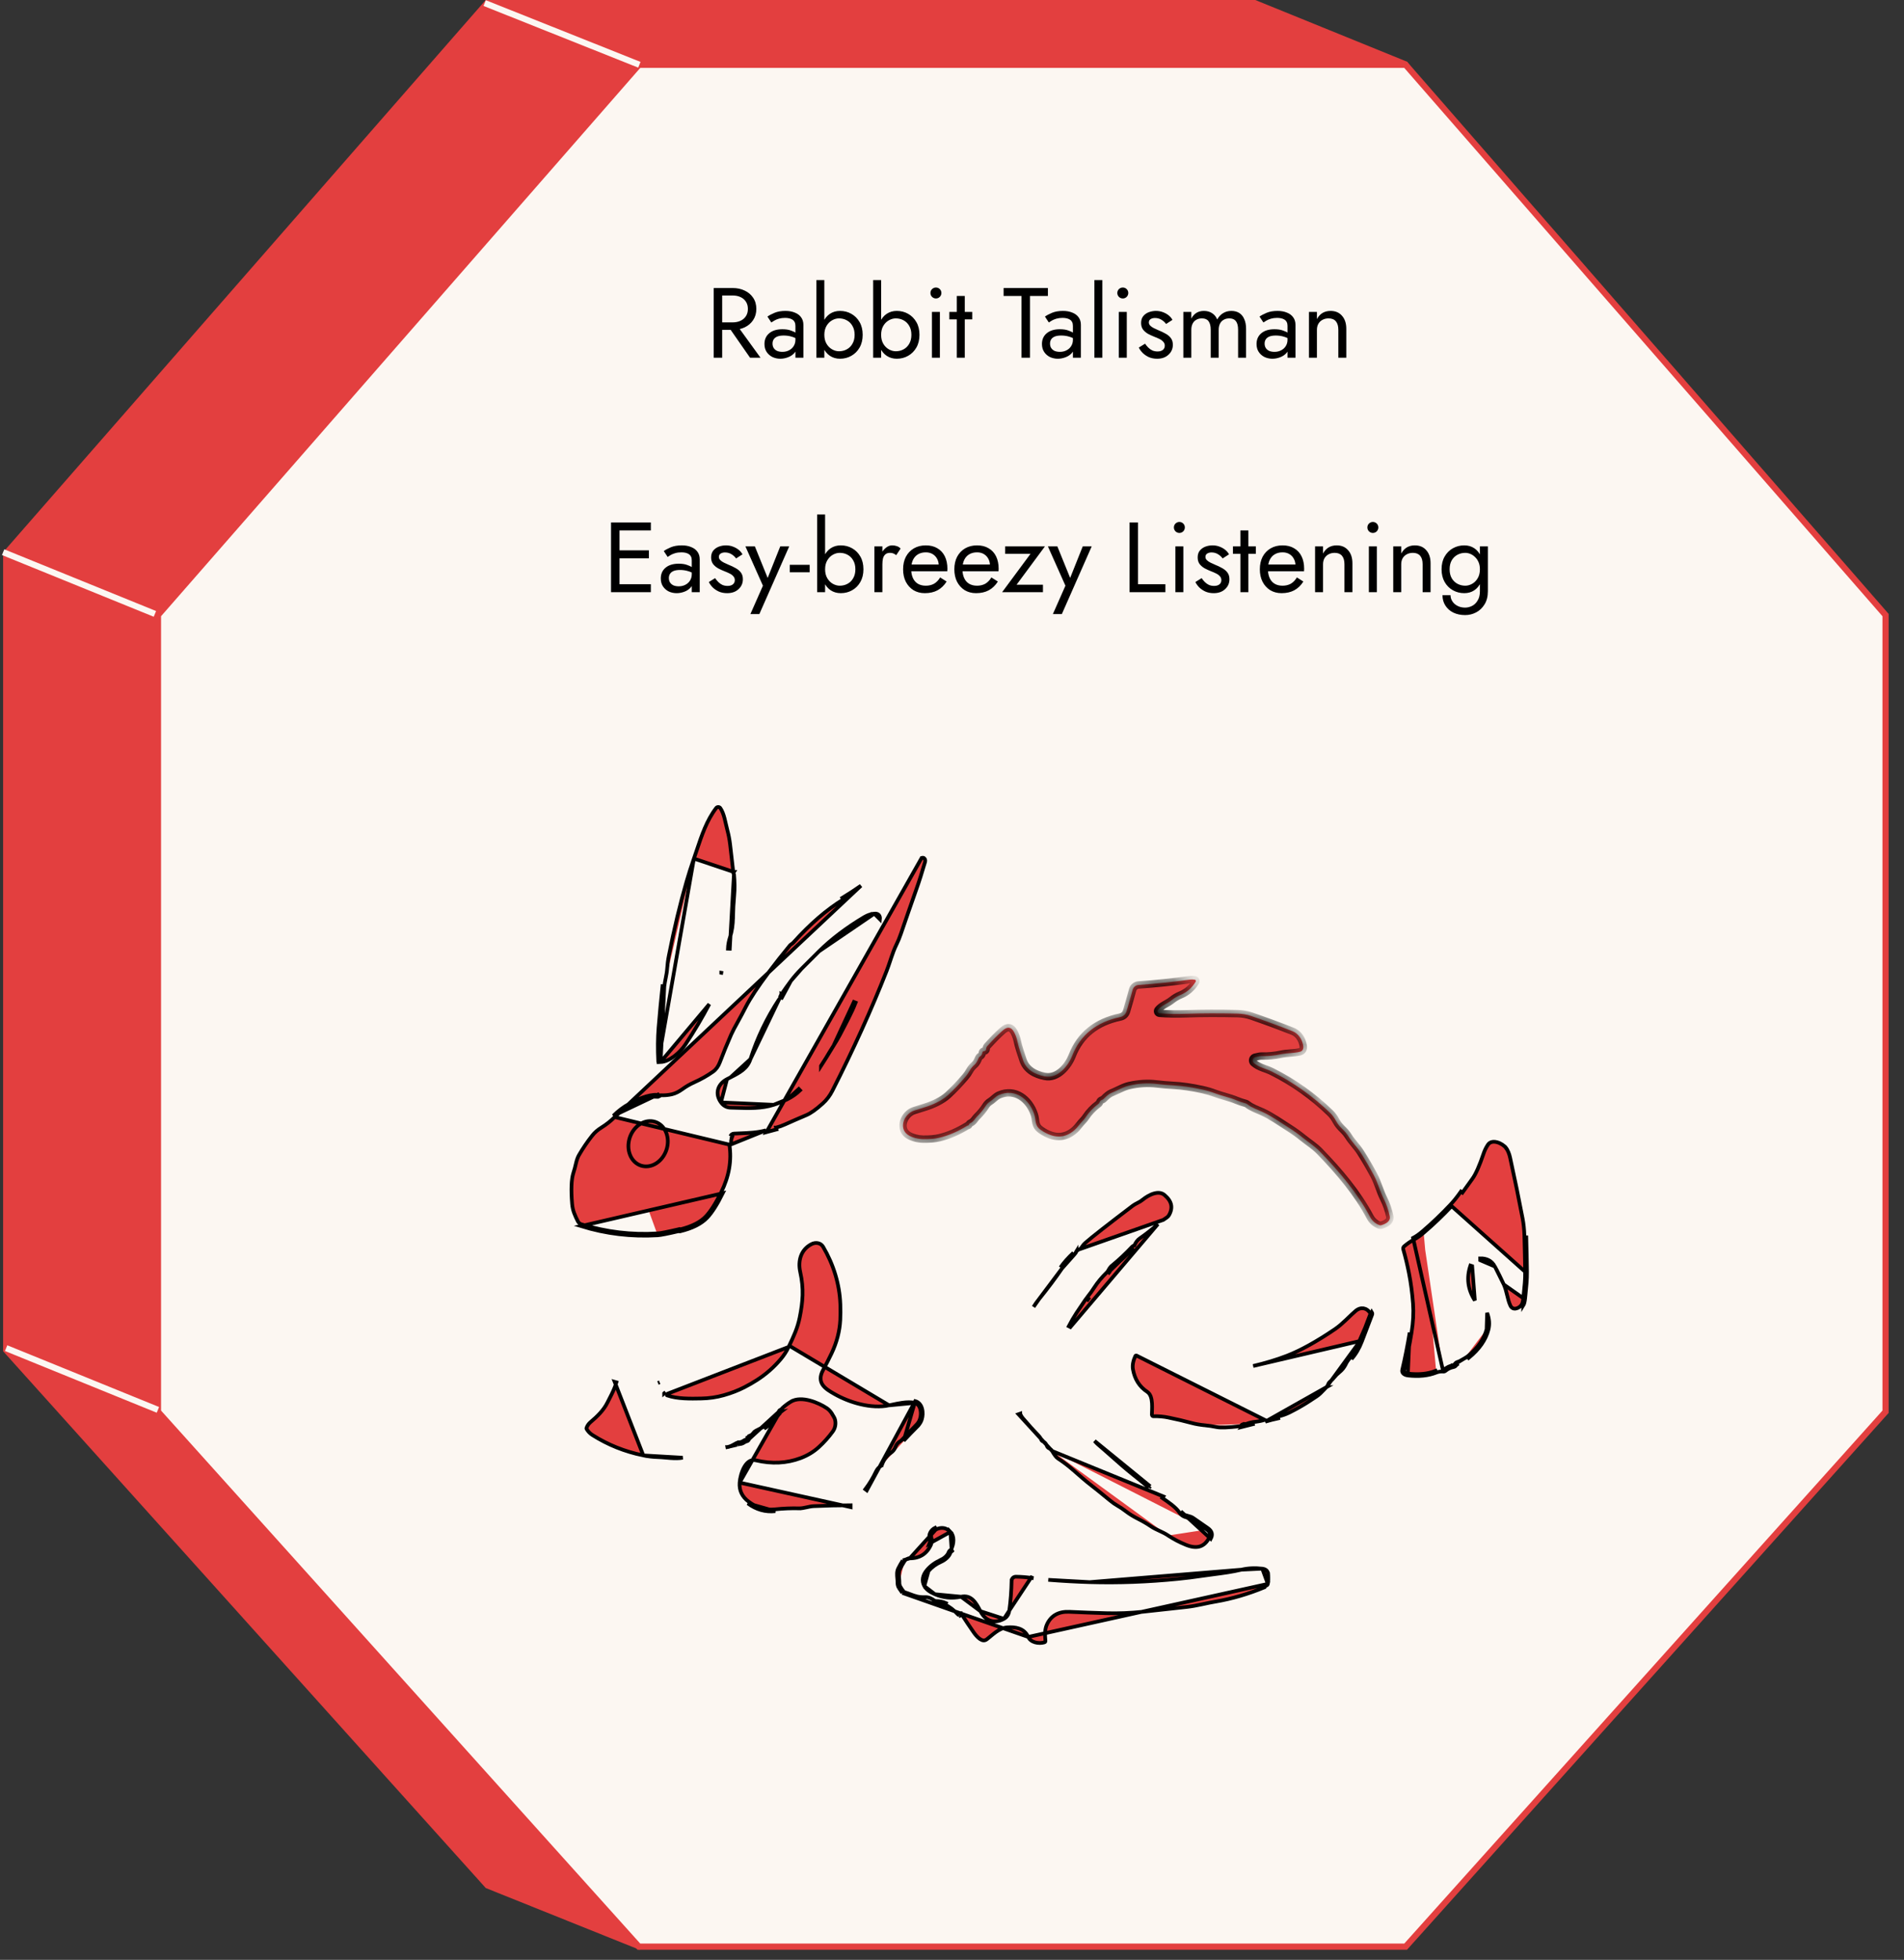 <?xml version="1.0" encoding="UTF-8"?> <svg xmlns="http://www.w3.org/2000/svg" width="103" height="106" viewBox="0 0 103 106" fill="none"><rect x="0" y="0" width="103" height="106" fill="#333333" stroke="none"/> <path d="M0.336 29.929L26.353 0.167L67.874 0.167L76.013 3.475L96.635 29.924V72.981L34.582 105.268L26.376 101.974L0.336 73.018L0.336 29.929Z" fill="#E33F3F" stroke="#E33F3F" stroke-width="0.334"></path> <path d="M8.545 33.266L34.562 3.504L76.04 3.504L102.002 33.266V76.355L76.041 105.285H34.56L8.545 76.355L8.545 33.266Z" fill="#FCF7F2" stroke="#E33F3F" stroke-width="0.334"></path> <path d="M33.308 32.028V31.598H35.209V32.028H33.308ZM33.308 28.689V28.258H35.209V28.689H33.308ZM33.308 30.197V29.766H35.102V30.197H33.308ZM33.055 28.258H33.513V32.028H33.055V28.258ZM36.183 31.264C36.183 31.357 36.205 31.438 36.248 31.506C36.294 31.574 36.357 31.626 36.436 31.662C36.519 31.695 36.612 31.711 36.716 31.711C36.849 31.711 36.968 31.684 37.072 31.63C37.179 31.576 37.264 31.501 37.325 31.404C37.389 31.303 37.422 31.188 37.422 31.059L37.508 31.382C37.508 31.54 37.459 31.671 37.363 31.775C37.269 31.879 37.153 31.957 37.013 32.007C36.876 32.057 36.74 32.082 36.603 32.082C36.452 32.082 36.31 32.052 36.178 31.991C36.048 31.926 35.944 31.834 35.865 31.716C35.786 31.598 35.747 31.454 35.747 31.285C35.747 31.045 35.831 30.852 36 30.709C36.172 30.562 36.411 30.488 36.716 30.488C36.896 30.488 37.045 30.51 37.163 30.553C37.285 30.592 37.382 30.639 37.454 30.693C37.526 30.743 37.574 30.784 37.6 30.817V31.07C37.474 30.983 37.345 30.922 37.212 30.887C37.079 30.847 36.937 30.827 36.786 30.827C36.646 30.827 36.531 30.845 36.442 30.881C36.355 30.917 36.291 30.967 36.248 31.032C36.205 31.097 36.183 31.174 36.183 31.264ZM36.118 30.122L35.908 29.804C36.002 29.736 36.129 29.668 36.291 29.599C36.456 29.531 36.653 29.497 36.883 29.497C37.077 29.497 37.246 29.527 37.389 29.588C37.537 29.646 37.65 29.73 37.729 29.842C37.811 29.953 37.853 30.089 37.853 30.251V32.028H37.422V30.31C37.422 30.224 37.407 30.154 37.379 30.1C37.35 30.043 37.309 29.998 37.255 29.966C37.205 29.933 37.145 29.91 37.077 29.895C37.009 29.881 36.937 29.874 36.862 29.874C36.74 29.874 36.628 29.888 36.528 29.917C36.431 29.946 36.348 29.98 36.28 30.019C36.212 30.059 36.158 30.093 36.118 30.122ZM38.685 31.269C38.735 31.344 38.792 31.414 38.857 31.479C38.922 31.544 38.995 31.596 39.078 31.635C39.164 31.671 39.257 31.689 39.358 31.689C39.48 31.689 39.575 31.662 39.643 31.608C39.715 31.551 39.751 31.474 39.751 31.377C39.751 31.291 39.722 31.219 39.665 31.161C39.611 31.1 39.541 31.05 39.455 31.011C39.369 30.967 39.277 30.928 39.18 30.892C39.072 30.849 38.963 30.799 38.852 30.741C38.744 30.68 38.652 30.603 38.577 30.51C38.505 30.413 38.469 30.292 38.469 30.149C38.469 30.002 38.507 29.879 38.582 29.782C38.661 29.686 38.762 29.614 38.884 29.567C39.01 29.52 39.139 29.497 39.272 29.497C39.404 29.497 39.528 29.518 39.643 29.562C39.762 29.605 39.866 29.662 39.956 29.734C40.045 29.806 40.115 29.888 40.166 29.982L39.821 30.203C39.753 30.109 39.667 30.032 39.562 29.971C39.462 29.91 39.347 29.879 39.218 29.879C39.128 29.879 39.051 29.899 38.986 29.939C38.922 29.978 38.889 30.039 38.889 30.122C38.889 30.186 38.914 30.244 38.965 30.294C39.015 30.344 39.08 30.389 39.159 30.429C39.237 30.468 39.32 30.506 39.406 30.542C39.55 30.599 39.681 30.662 39.8 30.73C39.918 30.795 40.011 30.874 40.08 30.967C40.151 31.061 40.187 31.181 40.187 31.328C40.187 31.544 40.108 31.723 39.95 31.867C39.796 32.011 39.591 32.082 39.336 32.082C39.171 32.082 39.022 32.054 38.889 31.996C38.756 31.935 38.643 31.858 38.55 31.765C38.46 31.671 38.392 31.576 38.345 31.479L38.685 31.269ZM42.694 29.551L41.078 33.213H40.594L41.272 31.678L40.324 29.551H40.836L41.622 31.49L41.445 31.468L42.209 29.551H42.694ZM42.723 30.951V30.547H43.801V30.951H42.723ZM44.635 27.827V32.028H44.204V27.827H44.635ZM46.709 30.79C46.709 31.055 46.653 31.285 46.542 31.479C46.431 31.673 46.282 31.822 46.095 31.926C45.912 32.03 45.707 32.082 45.481 32.082C45.276 32.082 45.095 32.03 44.937 31.926C44.782 31.822 44.66 31.673 44.571 31.479C44.484 31.285 44.441 31.055 44.441 30.79C44.441 30.52 44.484 30.291 44.571 30.1C44.66 29.906 44.782 29.757 44.937 29.653C45.095 29.549 45.276 29.497 45.481 29.497C45.707 29.497 45.912 29.549 46.095 29.653C46.282 29.757 46.431 29.906 46.542 30.1C46.653 30.291 46.709 30.52 46.709 30.79ZM46.273 30.79C46.273 30.599 46.233 30.438 46.154 30.305C46.079 30.172 45.976 30.072 45.847 30.003C45.721 29.935 45.581 29.901 45.427 29.901C45.301 29.901 45.178 29.935 45.055 30.003C44.933 30.072 44.833 30.172 44.754 30.305C44.675 30.438 44.635 30.599 44.635 30.79C44.635 30.98 44.675 31.142 44.754 31.274C44.833 31.407 44.933 31.508 45.055 31.576C45.178 31.644 45.301 31.678 45.427 31.678C45.581 31.678 45.721 31.644 45.847 31.576C45.976 31.508 46.079 31.407 46.154 31.274C46.233 31.142 46.273 30.98 46.273 30.79ZM47.734 29.551V32.028H47.303V29.551H47.734ZM48.483 30.025C48.425 29.982 48.373 29.951 48.327 29.933C48.28 29.912 48.221 29.901 48.149 29.901C48.041 29.901 47.957 29.928 47.896 29.982C47.834 30.036 47.791 30.109 47.766 30.203C47.745 30.296 47.734 30.402 47.734 30.52H47.54C47.54 30.323 47.574 30.149 47.642 29.998C47.714 29.843 47.806 29.721 47.917 29.632C48.028 29.542 48.142 29.497 48.256 29.497C48.346 29.497 48.429 29.509 48.504 29.535C48.583 29.556 48.655 29.601 48.72 29.669L48.483 30.025ZM50.029 32.082C49.799 32.082 49.595 32.028 49.415 31.921C49.239 31.809 49.101 31.657 49 31.463C48.903 31.269 48.855 31.045 48.855 30.79C48.855 30.531 48.905 30.305 49.006 30.111C49.11 29.917 49.254 29.766 49.437 29.659C49.623 29.551 49.839 29.497 50.083 29.497C50.327 29.497 50.535 29.549 50.708 29.653C50.884 29.754 51.018 29.899 51.112 30.089C51.205 30.28 51.252 30.506 51.252 30.768C51.252 30.793 51.25 30.82 51.246 30.849C51.246 30.874 51.246 30.89 51.246 30.897H49.13V30.531H50.907L50.735 30.779C50.745 30.761 50.756 30.734 50.767 30.698C50.778 30.659 50.783 30.626 50.783 30.601C50.783 30.454 50.753 30.326 50.692 30.219C50.634 30.111 50.553 30.027 50.449 29.966C50.345 29.904 50.223 29.874 50.083 29.874C49.918 29.874 49.776 29.91 49.657 29.982C49.543 30.05 49.453 30.151 49.388 30.283C49.327 30.413 49.295 30.572 49.291 30.763C49.291 30.957 49.322 31.122 49.383 31.258C49.444 31.395 49.534 31.499 49.652 31.571C49.771 31.642 49.914 31.678 50.083 31.678C50.252 31.678 50.401 31.642 50.53 31.571C50.659 31.495 50.769 31.382 50.859 31.231L51.209 31.452C51.079 31.66 50.916 31.818 50.719 31.926C50.525 32.03 50.295 32.082 50.029 32.082ZM52.801 32.082C52.571 32.082 52.367 32.028 52.187 31.921C52.011 31.809 51.873 31.657 51.772 31.463C51.675 31.269 51.627 31.045 51.627 30.79C51.627 30.531 51.677 30.305 51.778 30.111C51.882 29.917 52.026 29.766 52.209 29.659C52.395 29.551 52.611 29.497 52.855 29.497C53.099 29.497 53.307 29.549 53.48 29.653C53.656 29.754 53.79 29.899 53.884 30.089C53.977 30.28 54.024 30.506 54.024 30.768C54.024 30.793 54.022 30.82 54.018 30.849C54.018 30.874 54.018 30.89 54.018 30.897H51.902V30.531H53.679L53.507 30.779C53.517 30.761 53.528 30.734 53.539 30.698C53.55 30.659 53.555 30.626 53.555 30.601C53.555 30.454 53.525 30.326 53.464 30.219C53.406 30.111 53.325 30.027 53.221 29.966C53.117 29.904 52.995 29.874 52.855 29.874C52.69 29.874 52.548 29.91 52.429 29.982C52.315 30.05 52.225 30.151 52.16 30.283C52.099 30.413 52.067 30.572 52.063 30.763C52.063 30.957 52.094 31.122 52.155 31.258C52.216 31.395 52.306 31.499 52.424 31.571C52.543 31.642 52.686 31.678 52.855 31.678C53.024 31.678 53.173 31.642 53.302 31.571C53.431 31.495 53.541 31.382 53.63 31.231L53.981 31.452C53.851 31.66 53.688 31.818 53.49 31.926C53.297 32.03 53.067 32.082 52.801 32.082ZM55.747 29.955H54.374V29.551H56.528L54.993 31.625H56.42V32.028H54.212L55.747 29.955ZM59.058 29.551L57.442 33.213H56.957L57.636 31.678L56.688 29.551H57.199L57.986 31.49L57.808 31.468L58.573 29.551H59.058ZM61.106 28.258H61.563V31.598H63.045V32.028H61.106V28.258ZM63.504 28.527C63.504 28.445 63.532 28.375 63.59 28.317C63.651 28.26 63.721 28.231 63.8 28.231C63.882 28.231 63.952 28.26 64.01 28.317C64.067 28.375 64.096 28.445 64.096 28.527C64.096 28.607 64.067 28.677 64.01 28.738C63.952 28.795 63.882 28.824 63.8 28.824C63.721 28.824 63.651 28.795 63.59 28.738C63.532 28.677 63.504 28.607 63.504 28.527ZM63.584 29.551H64.015V32.028H63.584V29.551ZM65.005 31.269C65.055 31.344 65.113 31.414 65.177 31.479C65.242 31.544 65.316 31.596 65.398 31.635C65.484 31.671 65.578 31.689 65.678 31.689C65.8 31.689 65.895 31.662 65.964 31.608C66.035 31.551 66.071 31.474 66.071 31.377C66.071 31.291 66.043 31.219 65.985 31.161C65.931 31.1 65.861 31.05 65.775 31.011C65.689 30.967 65.597 30.928 65.501 30.892C65.393 30.849 65.283 30.799 65.172 30.741C65.064 30.68 64.973 30.603 64.897 30.51C64.825 30.413 64.79 30.292 64.79 30.149C64.79 30.002 64.827 29.879 64.903 29.782C64.982 29.686 65.082 29.614 65.204 29.567C65.33 29.52 65.459 29.497 65.592 29.497C65.725 29.497 65.849 29.518 65.964 29.562C66.082 29.605 66.186 29.662 66.276 29.734C66.366 29.806 66.436 29.888 66.486 29.982L66.141 30.203C66.073 30.109 65.987 30.032 65.883 29.971C65.782 29.91 65.667 29.879 65.538 29.879C65.448 29.879 65.371 29.899 65.307 29.939C65.242 29.978 65.21 30.039 65.21 30.122C65.21 30.186 65.235 30.244 65.285 30.294C65.335 30.344 65.4 30.389 65.479 30.429C65.558 30.468 65.641 30.506 65.727 30.542C65.87 30.599 66.001 30.662 66.12 30.73C66.238 30.795 66.332 30.874 66.4 30.967C66.472 31.061 66.508 31.181 66.508 31.328C66.508 31.544 66.429 31.723 66.271 31.867C66.116 32.011 65.912 32.082 65.657 32.082C65.492 32.082 65.343 32.054 65.21 31.996C65.077 31.935 64.964 31.858 64.87 31.765C64.781 31.671 64.712 31.576 64.666 31.479L65.005 31.269ZM66.698 29.551H67.937V29.955H66.698V29.551ZM67.102 28.689H67.533V32.028H67.102V28.689ZM69.328 32.082C69.098 32.082 68.893 32.028 68.714 31.921C68.538 31.809 68.399 31.657 68.299 31.463C68.202 31.269 68.153 31.045 68.153 30.79C68.153 30.531 68.204 30.305 68.304 30.111C68.408 29.917 68.552 29.766 68.735 29.659C68.922 29.551 69.137 29.497 69.381 29.497C69.626 29.497 69.834 29.549 70.006 29.653C70.182 29.754 70.317 29.899 70.41 30.089C70.504 30.28 70.55 30.506 70.55 30.768C70.55 30.793 70.548 30.82 70.545 30.849C70.545 30.874 70.545 30.89 70.545 30.897H68.428V30.531H70.206L70.033 30.779C70.044 30.761 70.055 30.734 70.066 30.698C70.076 30.659 70.082 30.626 70.082 30.601C70.082 30.454 70.051 30.326 69.99 30.219C69.933 30.111 69.852 30.027 69.748 29.966C69.644 29.904 69.522 29.874 69.381 29.874C69.216 29.874 69.074 29.91 68.956 29.982C68.841 30.05 68.751 30.151 68.687 30.283C68.626 30.413 68.593 30.572 68.59 30.763C68.59 30.957 68.62 31.122 68.681 31.258C68.742 31.395 68.832 31.499 68.951 31.571C69.069 31.642 69.213 31.678 69.381 31.678C69.55 31.678 69.699 31.642 69.829 31.571C69.958 31.495 70.067 31.382 70.157 31.231L70.507 31.452C70.378 31.66 70.215 31.818 70.017 31.926C69.823 32.03 69.593 32.082 69.328 32.082ZM72.73 30.52C72.73 30.316 72.685 30.161 72.595 30.057C72.505 29.953 72.374 29.901 72.202 29.901C72.076 29.901 71.965 29.928 71.868 29.982C71.775 30.032 71.701 30.104 71.647 30.197C71.597 30.291 71.572 30.398 71.572 30.52V32.028H71.141V29.551H71.572V29.939C71.654 29.788 71.757 29.677 71.879 29.605C72.004 29.533 72.148 29.497 72.31 29.497C72.572 29.497 72.778 29.585 72.929 29.761C73.083 29.933 73.161 30.168 73.161 30.466V32.028H72.73V30.52ZM73.971 28.527C73.971 28.445 73.999 28.375 74.057 28.317C74.118 28.26 74.188 28.231 74.267 28.231C74.349 28.231 74.419 28.26 74.477 28.317C74.534 28.375 74.563 28.445 74.563 28.527C74.563 28.607 74.534 28.677 74.477 28.738C74.419 28.795 74.349 28.824 74.267 28.824C74.188 28.824 74.118 28.795 74.057 28.738C73.999 28.677 73.971 28.607 73.971 28.527ZM74.051 29.551H74.482V32.028H74.051V29.551ZM76.959 30.52C76.959 30.316 76.914 30.161 76.824 30.057C76.734 29.953 76.603 29.901 76.431 29.901C76.305 29.901 76.194 29.928 76.097 29.982C76.004 30.032 75.93 30.104 75.876 30.197C75.826 30.291 75.801 30.398 75.801 30.52V32.028H75.37V29.551H75.801V29.939C75.883 29.788 75.986 29.677 76.108 29.605C76.233 29.533 76.377 29.497 76.538 29.497C76.801 29.497 77.007 29.585 77.158 29.761C77.312 29.933 77.389 30.168 77.389 30.466V32.028H76.959V30.52ZM78.033 32.19H78.469C78.469 32.309 78.501 32.418 78.566 32.519C78.63 32.623 78.722 32.705 78.841 32.766C78.959 32.831 79.099 32.863 79.261 32.863C79.386 32.863 79.51 32.833 79.632 32.772C79.754 32.711 79.855 32.614 79.934 32.481C80.016 32.352 80.058 32.183 80.058 31.975V29.551H80.489V31.975C80.489 32.258 80.429 32.495 80.311 32.685C80.192 32.879 80.04 33.025 79.853 33.122C79.666 33.219 79.469 33.267 79.261 33.267C79.02 33.267 78.806 33.222 78.62 33.133C78.436 33.043 78.293 32.915 78.189 32.75C78.085 32.589 78.033 32.402 78.033 32.19ZM77.984 30.79C77.984 30.52 78.04 30.291 78.151 30.1C78.262 29.906 78.411 29.757 78.598 29.653C78.785 29.549 78.99 29.497 79.212 29.497C79.42 29.497 79.602 29.549 79.756 29.653C79.91 29.757 80.031 29.906 80.117 30.1C80.207 30.291 80.252 30.52 80.252 30.79C80.252 31.055 80.207 31.285 80.117 31.479C80.031 31.673 79.91 31.822 79.756 31.926C79.602 32.03 79.42 32.082 79.212 32.082C78.99 32.082 78.785 32.03 78.598 31.926C78.411 31.822 78.262 31.673 78.151 31.479C78.04 31.285 77.984 31.055 77.984 30.79ZM78.42 30.79C78.42 30.98 78.458 31.142 78.534 31.274C78.612 31.407 78.717 31.508 78.846 31.576C78.975 31.644 79.115 31.678 79.266 31.678C79.392 31.678 79.516 31.644 79.638 31.576C79.76 31.508 79.86 31.407 79.939 31.274C80.018 31.142 80.058 30.98 80.058 30.79C80.058 30.646 80.034 30.52 79.988 30.413C79.941 30.301 79.878 30.208 79.799 30.133C79.724 30.057 79.639 30 79.546 29.96C79.453 29.921 79.359 29.901 79.266 29.901C79.115 29.901 78.975 29.935 78.846 30.003C78.717 30.072 78.612 30.172 78.534 30.305C78.458 30.438 78.42 30.599 78.42 30.79Z" fill="black"></path> <path d="M39.283 17.49H39.795L41.142 19.348H40.576L39.283 17.49ZM38.61 15.578H39.068V19.348H38.61V15.578ZM38.863 15.982V15.578H39.633C39.878 15.578 40.095 15.624 40.285 15.717C40.479 15.807 40.632 15.937 40.743 16.105C40.858 16.274 40.915 16.475 40.915 16.709C40.915 16.938 40.858 17.14 40.743 17.312C40.632 17.481 40.479 17.612 40.285 17.705C40.095 17.795 39.878 17.84 39.633 17.84H38.863V17.436H39.633C39.795 17.436 39.937 17.407 40.059 17.349C40.185 17.292 40.282 17.209 40.35 17.102C40.422 16.994 40.458 16.863 40.458 16.709C40.458 16.554 40.422 16.423 40.35 16.315C40.282 16.208 40.185 16.125 40.059 16.068C39.937 16.01 39.795 15.982 39.633 15.982H38.863ZM41.791 18.583C41.791 18.676 41.813 18.757 41.856 18.825C41.902 18.894 41.965 18.946 42.044 18.982C42.127 19.014 42.22 19.03 42.324 19.03C42.457 19.03 42.576 19.003 42.68 18.949C42.787 18.895 42.872 18.82 42.933 18.723C42.998 18.622 43.03 18.508 43.03 18.378L43.116 18.701C43.116 18.859 43.068 18.991 42.971 19.095C42.877 19.199 42.761 19.276 42.62 19.326C42.484 19.377 42.348 19.402 42.211 19.402C42.06 19.402 41.919 19.371 41.786 19.31C41.656 19.245 41.552 19.154 41.473 19.035C41.394 18.917 41.355 18.773 41.355 18.605C41.355 18.364 41.439 18.172 41.608 18.028C41.78 17.881 42.019 17.807 42.324 17.807C42.504 17.807 42.653 17.829 42.771 17.872C42.893 17.912 42.99 17.958 43.062 18.012C43.134 18.062 43.182 18.104 43.208 18.136V18.389C43.082 18.303 42.953 18.242 42.82 18.206C42.687 18.166 42.545 18.147 42.394 18.147C42.254 18.147 42.139 18.165 42.05 18.201C41.963 18.236 41.899 18.287 41.856 18.351C41.813 18.416 41.791 18.493 41.791 18.583ZM41.726 17.441L41.516 17.123C41.61 17.055 41.737 16.987 41.899 16.919C42.064 16.85 42.261 16.816 42.491 16.816C42.685 16.816 42.854 16.847 42.998 16.908C43.145 16.965 43.258 17.05 43.337 17.161C43.419 17.272 43.461 17.409 43.461 17.57V19.348H43.03V17.63C43.03 17.543 43.016 17.473 42.987 17.42C42.958 17.362 42.917 17.317 42.863 17.285C42.813 17.253 42.753 17.229 42.685 17.215C42.617 17.201 42.545 17.193 42.47 17.193C42.348 17.193 42.236 17.208 42.136 17.236C42.039 17.265 41.956 17.299 41.888 17.339C41.82 17.378 41.766 17.412 41.726 17.441ZM44.594 15.147V19.348H44.163V15.147H44.594ZM46.668 18.109C46.668 18.375 46.612 18.605 46.501 18.798C46.39 18.992 46.24 19.141 46.054 19.245C45.871 19.35 45.666 19.402 45.44 19.402C45.235 19.402 45.054 19.35 44.896 19.245C44.741 19.141 44.619 18.992 44.53 18.798C44.443 18.605 44.4 18.375 44.4 18.109C44.4 17.84 44.443 17.61 44.53 17.42C44.619 17.226 44.741 17.077 44.896 16.973C45.054 16.868 45.235 16.816 45.44 16.816C45.666 16.816 45.871 16.868 46.054 16.973C46.24 17.077 46.39 17.226 46.501 17.42C46.612 17.61 46.668 17.84 46.668 18.109ZM46.232 18.109C46.232 17.919 46.192 17.757 46.113 17.624C46.038 17.491 45.935 17.391 45.806 17.323C45.68 17.254 45.54 17.22 45.386 17.22C45.26 17.22 45.136 17.254 45.014 17.323C44.892 17.391 44.792 17.491 44.713 17.624C44.634 17.757 44.594 17.919 44.594 18.109C44.594 18.299 44.634 18.461 44.713 18.594C44.792 18.727 44.892 18.827 45.014 18.895C45.136 18.964 45.26 18.998 45.386 18.998C45.54 18.998 45.68 18.964 45.806 18.895C45.935 18.827 46.038 18.727 46.113 18.594C46.192 18.461 46.232 18.299 46.232 18.109ZM47.666 15.147V19.348H47.235V15.147H47.666ZM49.74 18.109C49.74 18.375 49.684 18.605 49.573 18.798C49.461 18.992 49.312 19.141 49.126 19.245C48.943 19.35 48.738 19.402 48.512 19.402C48.307 19.402 48.126 19.35 47.968 19.245C47.813 19.141 47.691 18.992 47.601 18.798C47.515 18.605 47.472 18.375 47.472 18.109C47.472 17.84 47.515 17.61 47.601 17.42C47.691 17.226 47.813 17.077 47.968 16.973C48.126 16.868 48.307 16.816 48.512 16.816C48.738 16.816 48.943 16.868 49.126 16.973C49.312 17.077 49.461 17.226 49.573 17.42C49.684 17.61 49.74 17.84 49.74 18.109ZM49.303 18.109C49.303 17.919 49.264 17.757 49.185 17.624C49.109 17.491 49.007 17.391 48.878 17.323C48.752 17.254 48.612 17.22 48.458 17.22C48.332 17.22 48.208 17.254 48.086 17.323C47.964 17.391 47.863 17.491 47.784 17.624C47.706 17.757 47.666 17.919 47.666 18.109C47.666 18.299 47.706 18.461 47.784 18.594C47.863 18.727 47.964 18.827 48.086 18.895C48.208 18.964 48.332 18.998 48.458 18.998C48.612 18.998 48.752 18.964 48.878 18.895C49.007 18.827 49.109 18.727 49.185 18.594C49.264 18.461 49.303 18.299 49.303 18.109ZM50.334 15.847C50.334 15.764 50.362 15.694 50.42 15.637C50.481 15.579 50.551 15.551 50.63 15.551C50.713 15.551 50.783 15.579 50.84 15.637C50.898 15.694 50.926 15.764 50.926 15.847C50.926 15.926 50.898 15.996 50.84 16.057C50.783 16.114 50.713 16.143 50.63 16.143C50.551 16.143 50.481 16.114 50.42 16.057C50.362 15.996 50.334 15.926 50.334 15.847ZM50.414 16.87H50.845V19.348H50.414V16.87ZM51.356 16.87H52.595V17.274H51.356V16.87ZM51.76 16.008H52.191V19.348H51.76V16.008ZM54.291 16.008V15.578H56.688V16.008H55.719V19.348H55.261V16.008H54.291ZM56.803 18.583C56.803 18.676 56.824 18.757 56.867 18.825C56.914 18.894 56.977 18.946 57.056 18.982C57.138 19.014 57.232 19.03 57.336 19.03C57.469 19.03 57.587 19.003 57.691 18.949C57.799 18.895 57.883 18.82 57.944 18.723C58.009 18.622 58.041 18.508 58.041 18.378L58.128 18.701C58.128 18.859 58.079 18.991 57.982 19.095C57.889 19.199 57.772 19.276 57.632 19.326C57.496 19.377 57.359 19.402 57.223 19.402C57.072 19.402 56.93 19.371 56.797 19.31C56.668 19.245 56.564 19.154 56.485 19.035C56.406 18.917 56.366 18.773 56.366 18.605C56.366 18.364 56.451 18.172 56.62 18.028C56.792 17.881 57.031 17.807 57.336 17.807C57.515 17.807 57.664 17.829 57.783 17.872C57.905 17.912 58.002 17.958 58.074 18.012C58.146 18.062 58.194 18.104 58.219 18.136V18.389C58.093 18.303 57.964 18.242 57.831 18.206C57.699 18.166 57.557 18.147 57.406 18.147C57.266 18.147 57.151 18.165 57.061 18.201C56.975 18.236 56.91 18.287 56.867 18.351C56.824 18.416 56.803 18.493 56.803 18.583ZM56.738 17.441L56.528 17.123C56.621 17.055 56.749 16.987 56.91 16.919C57.076 16.85 57.273 16.816 57.503 16.816C57.697 16.816 57.865 16.847 58.009 16.908C58.156 16.965 58.27 17.05 58.349 17.161C58.431 17.272 58.472 17.409 58.472 17.57V19.348H58.041V17.63C58.041 17.543 58.027 17.473 57.998 17.42C57.97 17.362 57.928 17.317 57.874 17.285C57.824 17.253 57.765 17.229 57.697 17.215C57.629 17.201 57.557 17.193 57.481 17.193C57.359 17.193 57.248 17.208 57.147 17.236C57.05 17.265 56.968 17.299 56.9 17.339C56.831 17.378 56.778 17.412 56.738 17.441ZM59.202 15.147H59.633V19.348H59.202V15.147ZM60.443 15.847C60.443 15.764 60.472 15.694 60.529 15.637C60.59 15.579 60.66 15.551 60.739 15.551C60.822 15.551 60.892 15.579 60.95 15.637C61.007 15.694 61.036 15.764 61.036 15.847C61.036 15.926 61.007 15.996 60.95 16.057C60.892 16.114 60.822 16.143 60.739 16.143C60.66 16.143 60.59 16.114 60.529 16.057C60.472 15.996 60.443 15.926 60.443 15.847ZM60.524 16.87H60.955V19.348H60.524V16.87ZM61.945 18.588C61.995 18.664 62.052 18.734 62.117 18.798C62.182 18.863 62.255 18.915 62.338 18.955C62.424 18.991 62.517 19.009 62.618 19.009C62.74 19.009 62.835 18.982 62.903 18.928C62.975 18.87 63.011 18.793 63.011 18.696C63.011 18.61 62.982 18.538 62.925 18.481C62.871 18.42 62.801 18.369 62.715 18.33C62.629 18.287 62.537 18.247 62.44 18.211C62.333 18.168 62.223 18.118 62.112 18.061C62.004 18 61.912 17.922 61.837 17.829C61.765 17.732 61.729 17.612 61.729 17.468C61.729 17.321 61.767 17.199 61.842 17.102C61.921 17.005 62.022 16.933 62.144 16.886C62.27 16.84 62.399 16.816 62.532 16.816C62.665 16.816 62.788 16.838 62.903 16.881C63.022 16.924 63.126 16.982 63.216 17.053C63.306 17.125 63.376 17.208 63.426 17.301L63.081 17.522C63.013 17.428 62.927 17.351 62.823 17.29C62.722 17.229 62.607 17.199 62.478 17.199C62.388 17.199 62.311 17.218 62.246 17.258C62.182 17.297 62.149 17.358 62.149 17.441C62.149 17.506 62.175 17.563 62.225 17.613C62.275 17.664 62.34 17.709 62.419 17.748C62.498 17.788 62.58 17.825 62.666 17.861C62.81 17.919 62.941 17.982 63.06 18.05C63.178 18.114 63.272 18.193 63.34 18.287C63.411 18.38 63.447 18.5 63.447 18.648C63.447 18.863 63.368 19.043 63.21 19.186C63.056 19.33 62.851 19.402 62.596 19.402C62.431 19.402 62.282 19.373 62.149 19.316C62.017 19.254 61.903 19.177 61.81 19.084C61.72 18.991 61.652 18.895 61.605 18.798L61.945 18.588ZM67.408 17.786V19.348H66.977V17.84C66.977 17.628 66.938 17.472 66.859 17.371C66.783 17.27 66.665 17.22 66.503 17.22C66.385 17.22 66.282 17.245 66.196 17.296C66.11 17.342 66.043 17.412 65.997 17.506C65.95 17.599 65.927 17.71 65.927 17.84V19.348H65.496V17.84C65.496 17.628 65.456 17.472 65.377 17.371C65.302 17.27 65.183 17.22 65.022 17.22C64.903 17.22 64.801 17.245 64.715 17.296C64.629 17.342 64.562 17.412 64.516 17.506C64.469 17.599 64.446 17.71 64.446 17.84V19.348H64.015V16.87H64.446V17.231C64.521 17.091 64.614 16.987 64.726 16.919C64.841 16.85 64.975 16.816 65.13 16.816C65.302 16.816 65.449 16.858 65.571 16.94C65.697 17.019 65.788 17.132 65.846 17.279C65.932 17.125 66.04 17.01 66.169 16.935C66.298 16.856 66.446 16.816 66.611 16.816C66.779 16.816 66.923 16.854 67.042 16.929C67.16 17.005 67.25 17.116 67.311 17.263C67.376 17.407 67.408 17.581 67.408 17.786ZM68.411 18.583C68.411 18.676 68.433 18.757 68.476 18.825C68.522 18.894 68.585 18.946 68.664 18.982C68.747 19.014 68.84 19.03 68.944 19.03C69.077 19.03 69.196 19.003 69.3 18.949C69.408 18.895 69.492 18.82 69.553 18.723C69.618 18.622 69.65 18.508 69.65 18.378L69.736 18.701C69.736 18.859 69.688 18.991 69.591 19.095C69.497 19.199 69.381 19.276 69.241 19.326C69.104 19.377 68.968 19.402 68.831 19.402C68.68 19.402 68.539 19.371 68.406 19.31C68.276 19.245 68.172 19.154 68.093 19.035C68.014 18.917 67.975 18.773 67.975 18.605C67.975 18.364 68.059 18.172 68.228 18.028C68.4 17.881 68.639 17.807 68.944 17.807C69.124 17.807 69.273 17.829 69.391 17.872C69.514 17.912 69.611 17.958 69.682 18.012C69.754 18.062 69.803 18.104 69.828 18.136V18.389C69.702 18.303 69.573 18.242 69.44 18.206C69.307 18.166 69.165 18.147 69.014 18.147C68.874 18.147 68.76 18.165 68.67 18.201C68.584 18.236 68.519 18.287 68.476 18.351C68.433 18.416 68.411 18.493 68.411 18.583ZM68.347 17.441L68.136 17.123C68.23 17.055 68.357 16.987 68.519 16.919C68.684 16.85 68.882 16.816 69.111 16.816C69.305 16.816 69.474 16.847 69.618 16.908C69.765 16.965 69.878 17.05 69.957 17.161C70.04 17.272 70.081 17.409 70.081 17.57V19.348H69.65V17.63C69.65 17.543 69.636 17.473 69.607 17.42C69.578 17.362 69.537 17.317 69.483 17.285C69.433 17.253 69.374 17.229 69.305 17.215C69.237 17.201 69.165 17.193 69.09 17.193C68.968 17.193 68.856 17.208 68.756 17.236C68.659 17.265 68.576 17.299 68.508 17.339C68.44 17.378 68.386 17.412 68.347 17.441ZM72.399 17.84C72.399 17.635 72.354 17.481 72.265 17.377C72.175 17.272 72.044 17.22 71.871 17.22C71.746 17.22 71.635 17.247 71.537 17.301C71.444 17.351 71.371 17.423 71.317 17.517C71.266 17.61 71.241 17.718 71.241 17.84V19.348H70.81V16.87H71.241V17.258C71.324 17.107 71.426 16.996 71.548 16.924C71.674 16.852 71.818 16.816 71.979 16.816C72.241 16.816 72.448 16.904 72.599 17.08C72.753 17.253 72.83 17.488 72.83 17.786V19.348H72.399V17.84Z" fill="black"></path> <path d="M0.331 72.915L8.542 76.253" stroke="#FCF7F2" stroke-width="0.334"></path> <path d="M0.169 29.866L8.38 33.203" stroke="#FCF7F2" stroke-width="0.334"></path> <path d="M26.219 0.166L34.587 3.503" stroke="#FCF7F2" stroke-width="0.334"></path> <path d="M37.538 46.437L37.538 46.437C37.591 46.286 37.641 46.135 37.692 45.983C37.962 45.176 38.232 44.37 38.742 43.703C38.756 43.685 38.773 43.671 38.793 43.661C38.813 43.652 38.835 43.647 38.857 43.648C38.879 43.648 38.9 43.654 38.919 43.664C38.938 43.674 38.955 43.689 38.967 43.707L38.967 43.707C39.071 43.856 39.139 44.048 39.195 44.258C39.222 44.36 39.245 44.465 39.269 44.569L39.27 44.574C39.294 44.679 39.318 44.785 39.344 44.883C39.413 45.141 39.463 45.4 39.495 45.66C39.553 46.151 39.611 46.656 39.669 47.176C39.669 47.176 39.669 47.176 39.669 47.176L39.769 47.165C39.769 47.174 39.774 47.182 39.782 47.189L37.538 46.437ZM37.538 46.437C37.388 46.869 37.255 47.282 37.142 47.676C36.79 48.896 36.47 50.231 36.184 51.681C36.136 51.919 36.106 52.154 36.091 52.383L36.091 52.383C36.08 52.554 36.049 52.718 36.018 52.876C36.015 52.891 36.012 52.906 36.009 52.92C35.981 53.065 35.953 53.204 35.937 53.35M37.538 46.437L35.61 57.423M39.655 49.598C39.661 49.213 39.681 48.828 39.717 48.442C39.75 48.083 39.746 47.686 39.705 47.253L39.478 51.313L39.378 51.309C39.387 51.1 39.425 50.893 39.493 50.687L39.493 50.687C39.594 50.38 39.649 50.018 39.655 49.598ZM39.655 49.598C39.655 49.598 39.655 49.599 39.655 49.599L39.755 49.6L39.655 49.598C39.655 49.598 39.655 49.598 39.655 49.598ZM35.61 57.423C35.576 56.744 35.582 56.128 35.627 55.576C35.687 54.839 35.758 54.094 35.838 53.339L35.937 53.35M35.61 57.423C35.611 57.439 35.615 57.455 35.622 57.47L35.61 57.423ZM35.937 53.35C35.857 54.103 35.787 54.848 35.727 55.584L35.727 55.584C35.682 56.131 35.676 56.742 35.71 57.418L35.71 57.419C35.71 57.422 35.711 57.425 35.712 57.428C35.714 57.431 35.715 57.434 35.718 57.436C35.72 57.438 35.723 57.44 35.726 57.441C35.729 57.442 35.732 57.442 35.736 57.442M35.937 53.35L35.736 57.442M35.736 57.442C35.979 57.431 36.244 57.302 36.491 57.114C36.736 56.926 36.95 56.687 37.09 56.474L37.09 56.473C37.562 55.757 37.989 55.035 38.37 54.309L35.736 57.442ZM39.019 52.612C39.019 52.612 39.019 52.612 39.019 52.612L39.118 52.628L39.019 52.613C39.019 52.613 39.019 52.612 39.019 52.612Z" fill="#E33F3F" stroke="black" stroke-width="0.2"></path> <path d="M33.253 60.418L33.253 60.418C33.509 60.163 33.783 59.956 34.076 59.794C34.294 59.676 34.543 59.55 34.798 59.457C35.055 59.363 35.312 59.305 35.544 59.316L35.549 59.216M33.253 60.418L46.574 47.904C46.243 48.135 45.908 48.354 45.568 48.561L45.621 48.646C45.62 48.646 45.62 48.646 45.62 48.646C44.729 49.192 43.829 49.967 42.922 50.975C42.887 51.014 42.846 51.043 42.815 51.064C42.812 51.066 42.81 51.067 42.807 51.069C42.773 51.093 42.75 51.11 42.732 51.132L42.732 51.132L42.731 51.133C42.33 51.619 41.949 52.101 41.589 52.579C40.999 53.364 40.586 53.989 40.345 54.459L40.345 54.459C40.188 54.763 40.055 55.014 39.944 55.212L39.944 55.212C39.755 55.546 39.626 55.794 39.554 55.957C39.332 56.462 39.128 56.961 38.942 57.454L38.942 57.454C38.859 57.673 38.739 57.844 38.577 57.959L38.577 57.959C38.267 58.178 37.927 58.371 37.557 58.537L37.557 58.537C37.327 58.64 37.113 58.763 36.916 58.907L36.916 58.907C36.722 59.048 36.531 59.143 36.343 59.186L36.343 59.186C36.151 59.23 35.949 59.247 35.736 59.239C35.685 59.293 35.618 59.32 35.543 59.316L35.549 59.216M33.253 60.418C33.032 60.637 32.792 60.826 32.533 60.986L32.532 60.987C32.332 61.109 32.166 61.255 32.034 61.424L32.033 61.424C31.77 61.758 31.531 62.109 31.317 62.479C31.255 62.586 31.2 62.737 31.155 62.935C31.119 63.099 31.072 63.271 31.014 63.453L31.014 63.453C30.91 63.781 30.885 64.33 30.949 65.113C30.964 65.287 31 65.449 31.056 65.6C31.116 65.758 31.184 65.911 31.262 66.058L31.262 66.059C31.303 66.138 31.366 66.191 31.458 66.219L31.458 66.219C32.795 66.633 34.167 66.797 35.573 66.711L35.579 66.811M33.253 60.418L39.458 61.908C39.589 62.766 39.441 63.626 39.011 64.491C38.712 65.094 38.436 65.524 38.186 65.788C37.89 66.101 37.424 66.339 36.777 66.497L36.754 66.476L36.704 66.488C36.103 66.628 35.729 66.701 35.573 66.711L35.579 66.811M35.549 59.216C35.596 59.218 35.635 59.202 35.667 59.166L33.182 60.347C33.444 60.086 33.726 59.873 34.028 59.707C34.466 59.468 35.046 59.192 35.549 59.216ZM35.579 66.811C34.161 66.897 32.778 66.732 31.428 66.314L39.101 64.536C38.8 65.142 38.519 65.582 38.259 65.857C37.941 66.192 37.449 66.439 36.781 66.599C36.76 66.604 36.742 66.6 36.726 66.585C36.128 66.725 35.746 66.8 35.579 66.811ZM42.784 53.056L42.784 53.056C42.612 53.285 42.441 53.527 42.269 53.783M42.784 53.056L42.293 53.968L42.196 53.942C42.196 53.942 42.196 53.942 42.196 53.941C42.211 53.885 42.236 53.831 42.269 53.783M42.784 53.056C42.951 52.834 43.144 52.615 43.361 52.396L43.361 52.396M42.784 53.056L43.361 52.396M42.269 53.783C42.269 53.783 42.269 53.783 42.269 53.783L42.352 53.839L42.269 53.782C42.269 53.783 42.269 53.783 42.269 53.783ZM42.157 54.028C42.157 54.028 42.157 54.028 42.157 54.028L42.24 54.083L42.157 54.028ZM42.157 54.028C41.479 55.057 40.959 56.142 40.597 57.282M42.157 54.028L40.597 57.282M43.361 52.396C43.674 52.083 43.991 51.767 44.311 51.449L44.311 51.449M43.361 52.396L44.311 51.449M44.311 51.449C44.975 50.79 45.79 50.173 46.755 49.599C46.924 49.497 47.105 49.436 47.297 49.415L47.297 49.415M44.311 51.449L47.297 49.415M47.297 49.415C47.382 49.406 47.473 49.417 47.536 49.481C47.6 49.545 47.611 49.636 47.601 49.721L47.601 49.721L47.297 49.415ZM45.092 56.557L45.092 56.557C45.339 56.172 45.537 55.784 45.737 55.391C45.791 55.284 45.846 55.177 45.902 55.069C46.046 54.793 46.174 54.513 46.286 54.228C46.286 54.228 46.286 54.228 46.286 54.228L46.193 54.191L45.092 56.557ZM45.092 56.557C44.958 56.765 44.822 56.987 44.683 57.224L44.683 57.224M45.092 56.557L44.683 57.224M44.683 57.224L44.682 57.225M44.683 57.224L44.682 57.225M44.682 57.225C44.64 57.295 44.55 57.436 44.413 57.647L44.413 57.648L44.682 57.225ZM42.606 59.447L42.606 59.447C42.854 59.322 43.079 59.164 43.28 58.972C43.28 58.972 43.28 58.972 43.28 58.972L43.211 58.9L42.606 59.447ZM42.606 59.447C42.362 59.568 42.111 59.67 41.852 59.754L41.852 59.754M42.606 59.447L41.852 59.754M41.852 59.754C41.202 59.963 40.497 59.94 39.84 59.917C39.734 59.914 39.629 59.91 39.525 59.908C39.309 59.903 39.132 59.805 39.002 59.625L39.001 59.625M41.852 59.754L39.001 59.625M39.001 59.625C38.833 59.391 38.782 59.142 38.847 58.913C38.911 58.686 39.084 58.495 39.33 58.366L39.33 58.366M39.001 59.625L39.33 58.366M39.33 58.366C39.393 58.333 39.455 58.301 39.517 58.27M39.33 58.366L39.517 58.27M39.517 58.27C40.004 58.021 40.431 57.803 40.597 57.282M39.517 58.27L40.597 57.282M49.964 46.399C49.941 46.391 49.908 46.387 49.86 46.399L41.462 61.23C41.644 61.179 41.826 61.131 42.007 61.085L41.982 60.988C41.982 60.988 41.982 60.988 41.983 60.988C42.146 60.946 42.311 60.887 42.479 60.81L42.479 60.81C42.843 60.646 43.224 60.48 43.62 60.313C43.855 60.214 44.152 60.005 44.512 59.678L44.513 59.678C44.72 59.491 44.892 59.263 45.029 58.995L45.029 58.995C46.163 56.765 47.142 54.604 47.964 52.513L47.964 52.512C48.033 52.336 48.093 52.156 48.155 51.972C48.172 51.918 48.19 51.864 48.209 51.81C48.289 51.571 48.376 51.33 48.49 51.098L48.49 51.098C48.582 50.913 48.664 50.714 48.736 50.501L48.736 50.501C49.01 49.699 49.284 48.91 49.559 48.133L49.559 48.133C49.724 47.67 49.883 47.169 50.039 46.631L50.039 46.631L50.039 46.631C50.062 46.553 50.053 46.499 50.028 46.458L50.028 46.458L50.028 46.457C50.007 46.423 49.985 46.407 49.964 46.399ZM40.029 61.298C40.508 61.279 40.983 61.26 41.435 61.134L39.557 61.893C39.535 61.752 39.551 61.615 39.606 61.483L39.513 61.446C39.513 61.446 39.514 61.446 39.514 61.446C39.529 61.408 39.554 61.376 39.587 61.352C39.62 61.328 39.659 61.315 39.699 61.312L39.7 61.312C39.809 61.306 39.919 61.302 40.029 61.298ZM34.674 63.042C34.541 62.998 34.42 62.924 34.318 62.823C34.216 62.722 34.136 62.598 34.081 62.457C34.025 62.317 33.996 62.164 33.994 62.006C33.992 61.848 34.017 61.688 34.066 61.535C34.167 61.227 34.366 60.962 34.623 60.799C34.88 60.637 35.177 60.59 35.447 60.678C35.58 60.722 35.701 60.796 35.803 60.897C35.905 60.998 35.985 61.122 36.04 61.263C36.095 61.403 36.124 61.556 36.127 61.714C36.129 61.872 36.104 62.032 36.054 62.185C35.953 62.493 35.755 62.758 35.498 62.921C35.241 63.083 34.944 63.13 34.674 63.042Z" fill="#E33F3F" stroke="black" stroke-width="0.2"></path> <mask id="path-10-inside-1_823_16952" fill="white"> <path d="M52.716 57.591C52.606 57.685 52.516 57.796 52.446 57.923C52.386 58.032 52.315 58.136 52.23 58.235C51.912 58.611 51.597 58.942 51.284 59.228C50.958 59.527 50.464 59.755 50.019 59.889C49.821 59.95 49.63 60.009 49.447 60.069C48.912 60.243 48.597 61.017 49.109 61.376C49.326 61.529 49.675 61.608 49.944 61.612C50.292 61.616 50.577 61.592 50.801 61.538C51.311 61.418 51.823 61.198 52.339 60.878C52.38 60.879 52.406 60.861 52.418 60.823C52.43 60.787 52.453 60.762 52.488 60.747C52.675 60.666 52.726 60.517 52.836 60.408C53.03 60.219 53.197 60.014 53.337 59.795C53.393 59.707 53.47 59.632 53.567 59.571C53.735 59.466 53.858 59.301 54.045 59.221C54.917 58.848 55.674 59.443 55.949 60.268C56.069 60.625 55.946 60.872 56.329 61.131C57.008 61.589 57.611 61.583 58.139 61.111C58.312 60.958 58.413 60.779 58.574 60.619C58.633 60.56 58.685 60.497 58.73 60.428C58.913 60.15 59.141 59.911 59.412 59.711C59.447 59.686 59.473 59.65 59.487 59.609C59.508 59.551 59.547 59.512 59.605 59.492C59.648 59.478 59.685 59.454 59.718 59.422C59.872 59.264 60.002 59.163 60.106 59.118C60.278 59.045 60.438 58.972 60.586 58.901C60.775 58.809 60.938 58.747 61.076 58.716C61.592 58.597 62.088 58.566 62.565 58.624C62.864 58.66 63.159 58.686 63.452 58.701C63.939 58.727 64.474 58.804 65.057 58.933C65.297 58.986 65.521 59.053 65.731 59.132C66.118 59.279 66.507 59.35 66.896 59.512C67.057 59.578 67.216 59.632 67.374 59.673C67.415 59.685 67.452 59.703 67.486 59.73C67.7 59.905 68.03 60.019 68.287 60.134C68.794 60.365 69.271 60.711 69.74 61.005C70.005 61.174 70.251 61.35 70.477 61.534C70.784 61.786 71.104 61.977 71.387 62.269C72.46 63.377 73.428 64.517 74.117 65.819C74.225 66.024 74.389 66.17 74.608 66.257C74.651 66.275 74.696 66.276 74.74 66.261C74.958 66.189 75.24 66.061 75.18 65.778C75.107 65.436 74.999 65.124 74.857 64.841C74.646 64.424 74.545 63.986 74.322 63.568C74.094 63.142 73.852 62.728 73.596 62.324C73.399 62.016 73.14 61.769 72.945 61.458C72.866 61.333 72.774 61.219 72.668 61.117C72.525 60.977 72.387 60.834 72.291 60.654C72.191 60.467 72.083 60.316 71.966 60.202C71.024 59.289 69.969 58.54 68.8 57.955C68.469 57.789 68.115 57.743 67.825 57.489C67.799 57.466 67.78 57.437 67.77 57.404C67.761 57.371 67.76 57.337 67.769 57.304C67.779 57.271 67.797 57.241 67.822 57.218C67.848 57.195 67.879 57.18 67.912 57.174C68.024 57.153 68.138 57.113 68.25 57.117C68.602 57.125 68.949 57.093 69.292 57.02C69.628 56.948 69.97 56.966 70.3 56.891C70.465 56.855 70.531 56.739 70.497 56.544C70.438 56.212 70.241 55.9 69.922 55.774C69.182 55.483 68.439 55.21 67.692 54.953C67.458 54.873 67.212 54.829 66.955 54.823C65.945 54.8 65.025 54.802 64.197 54.831C63.651 54.85 63.161 54.842 62.726 54.806C62.705 54.805 62.685 54.798 62.668 54.786C62.651 54.774 62.637 54.757 62.629 54.738C62.62 54.719 62.617 54.698 62.62 54.677C62.622 54.656 62.631 54.637 62.644 54.62C62.823 54.385 63.145 54.286 63.376 54.1C63.529 53.977 63.692 53.881 63.863 53.811C64.206 53.671 64.479 53.432 64.683 53.094C64.689 53.084 64.692 53.073 64.693 53.062C64.693 53.05 64.691 53.039 64.686 53.028C64.681 53.018 64.674 53.009 64.664 53.002C64.655 52.995 64.644 52.99 64.633 52.988C64.54 52.974 64.447 52.973 64.351 52.986C63.448 53.111 62.526 53.207 61.587 53.274C61.514 53.279 61.444 53.307 61.388 53.353C61.332 53.4 61.291 53.463 61.272 53.533C61.165 53.93 61.057 54.31 60.949 54.674C60.896 54.853 60.788 54.967 60.602 55.007C59.307 55.281 58.44 55.979 58.002 57.102C57.78 57.667 57.211 58.358 56.515 58.217C55.978 58.108 55.52 57.861 55.342 57.335C55.289 57.18 55.234 57.013 55.177 56.835C55.12 56.66 55.072 56.484 55.034 56.306C54.993 56.121 54.931 55.954 54.848 55.806C54.697 55.537 54.495 55.514 54.243 55.737C53.981 55.969 53.702 56.25 53.407 56.581C53.371 56.62 53.353 56.667 53.351 56.72C53.348 56.802 53.308 56.846 53.23 56.852C53.175 56.856 53.144 56.887 53.139 56.943C53.13 57.026 53.09 57.09 53.02 57.135C52.983 57.159 52.956 57.191 52.938 57.231C52.883 57.362 52.828 57.495 52.716 57.591Z"></path> </mask> <path d="M52.716 57.591C52.606 57.685 52.516 57.796 52.446 57.923C52.386 58.032 52.315 58.136 52.23 58.235C51.912 58.611 51.597 58.942 51.284 59.228C50.958 59.527 50.464 59.755 50.019 59.889C49.821 59.95 49.63 60.009 49.447 60.069C48.912 60.243 48.597 61.017 49.109 61.376C49.326 61.529 49.675 61.608 49.944 61.612C50.292 61.616 50.577 61.592 50.801 61.538C51.311 61.418 51.823 61.198 52.339 60.878C52.38 60.879 52.406 60.861 52.418 60.823C52.43 60.787 52.453 60.762 52.488 60.747C52.675 60.666 52.726 60.517 52.836 60.408C53.03 60.219 53.197 60.014 53.337 59.795C53.393 59.707 53.47 59.632 53.567 59.571C53.735 59.466 53.858 59.301 54.045 59.221C54.917 58.848 55.674 59.443 55.949 60.268C56.069 60.625 55.946 60.872 56.329 61.131C57.008 61.589 57.611 61.583 58.139 61.111C58.312 60.958 58.413 60.779 58.574 60.619C58.633 60.56 58.685 60.497 58.73 60.428C58.913 60.15 59.141 59.911 59.412 59.711C59.447 59.686 59.473 59.65 59.487 59.609C59.508 59.551 59.547 59.512 59.605 59.492C59.648 59.478 59.685 59.454 59.718 59.422C59.872 59.264 60.002 59.163 60.106 59.118C60.278 59.045 60.438 58.972 60.586 58.901C60.775 58.809 60.938 58.747 61.076 58.716C61.592 58.597 62.088 58.566 62.565 58.624C62.864 58.66 63.159 58.686 63.452 58.701C63.939 58.727 64.474 58.804 65.057 58.933C65.297 58.986 65.521 59.053 65.731 59.132C66.118 59.279 66.507 59.35 66.896 59.512C67.057 59.578 67.216 59.632 67.374 59.673C67.415 59.685 67.452 59.703 67.486 59.73C67.7 59.905 68.03 60.019 68.287 60.134C68.794 60.365 69.271 60.711 69.74 61.005C70.005 61.174 70.251 61.35 70.477 61.534C70.784 61.786 71.104 61.977 71.387 62.269C72.46 63.377 73.428 64.517 74.117 65.819C74.225 66.024 74.389 66.17 74.608 66.257C74.651 66.275 74.696 66.276 74.74 66.261C74.958 66.189 75.24 66.061 75.18 65.778C75.107 65.436 74.999 65.124 74.857 64.841C74.646 64.424 74.545 63.986 74.322 63.568C74.094 63.142 73.852 62.728 73.596 62.324C73.399 62.016 73.14 61.769 72.945 61.458C72.866 61.333 72.774 61.219 72.668 61.117C72.525 60.977 72.387 60.834 72.291 60.654C72.191 60.467 72.083 60.316 71.966 60.202C71.024 59.289 69.969 58.54 68.8 57.955C68.469 57.789 68.115 57.743 67.825 57.489C67.799 57.466 67.78 57.437 67.77 57.404C67.761 57.371 67.76 57.337 67.769 57.304C67.779 57.271 67.797 57.241 67.822 57.218C67.848 57.195 67.879 57.18 67.912 57.174C68.024 57.153 68.138 57.113 68.25 57.117C68.602 57.125 68.949 57.093 69.292 57.02C69.628 56.948 69.97 56.966 70.3 56.891C70.465 56.855 70.531 56.739 70.497 56.544C70.438 56.212 70.241 55.9 69.922 55.774C69.182 55.483 68.439 55.21 67.692 54.953C67.458 54.873 67.212 54.829 66.955 54.823C65.945 54.8 65.025 54.802 64.197 54.831C63.651 54.85 63.161 54.842 62.726 54.806C62.705 54.805 62.685 54.798 62.668 54.786C62.651 54.774 62.637 54.757 62.629 54.738C62.62 54.719 62.617 54.698 62.62 54.677C62.622 54.656 62.631 54.637 62.644 54.62C62.823 54.385 63.145 54.286 63.376 54.1C63.529 53.977 63.692 53.881 63.863 53.811C64.206 53.671 64.479 53.432 64.683 53.094C64.689 53.084 64.692 53.073 64.693 53.062C64.693 53.05 64.691 53.039 64.686 53.028C64.681 53.018 64.674 53.009 64.664 53.002C64.655 52.995 64.644 52.99 64.633 52.988C64.54 52.974 64.447 52.973 64.351 52.986C63.448 53.111 62.526 53.207 61.587 53.274C61.514 53.279 61.444 53.307 61.388 53.353C61.332 53.4 61.291 53.463 61.272 53.533C61.165 53.93 61.057 54.31 60.949 54.674C60.896 54.853 60.788 54.967 60.602 55.007C59.307 55.281 58.44 55.979 58.002 57.102C57.78 57.667 57.211 58.358 56.515 58.217C55.978 58.108 55.52 57.861 55.342 57.335C55.289 57.18 55.234 57.013 55.177 56.835C55.12 56.66 55.072 56.484 55.034 56.306C54.993 56.121 54.931 55.954 54.848 55.806C54.697 55.537 54.495 55.514 54.243 55.737C53.981 55.969 53.702 56.25 53.407 56.581C53.371 56.62 53.353 56.667 53.351 56.72C53.348 56.802 53.308 56.846 53.23 56.852C53.175 56.856 53.144 56.887 53.139 56.943C53.13 57.026 53.09 57.09 53.02 57.135C52.983 57.159 52.956 57.191 52.938 57.231C52.883 57.362 52.828 57.495 52.716 57.591Z" fill="#E33F3F"></path> <path d="M52.716 57.591L52.586 57.439L52.586 57.438L52.716 57.591ZM52.446 57.923L52.621 58.02L52.621 58.02L52.446 57.923ZM52.23 58.235L52.077 58.106L52.078 58.106L52.23 58.235ZM51.284 59.228L51.419 59.375L51.419 59.376L51.284 59.228ZM50.019 59.889L49.961 59.698L49.961 59.698L50.019 59.889ZM49.447 60.069L49.385 59.879L49.385 59.879L49.447 60.069ZM49.109 61.376L49.224 61.212L49.224 61.212L49.109 61.376ZM49.944 61.612L49.942 61.812L49.941 61.812L49.944 61.612ZM50.801 61.538L50.755 61.344L50.755 61.344L50.801 61.538ZM52.339 60.878L52.233 60.708L52.283 60.677L52.343 60.678L52.339 60.878ZM52.418 60.823L52.609 60.884L52.609 60.885L52.418 60.823ZM52.488 60.747L52.567 60.931L52.566 60.931L52.488 60.747ZM52.836 60.408L52.696 60.266L52.696 60.265L52.836 60.408ZM53.337 59.795L53.168 59.688L53.168 59.687L53.337 59.795ZM53.567 59.571L53.46 59.402L53.461 59.401L53.567 59.571ZM54.045 59.221L54.124 59.405L54.124 59.405L54.045 59.221ZM55.949 60.268L55.76 60.331L55.949 60.268ZM56.329 61.131L56.217 61.297L56.217 61.297L56.329 61.131ZM58.139 61.111L58.006 60.962L58.007 60.962L58.139 61.111ZM58.574 60.619L58.716 60.76L58.715 60.761L58.574 60.619ZM58.73 60.428L58.563 60.318L58.563 60.318L58.73 60.428ZM59.412 59.711L59.294 59.55L59.294 59.55L59.412 59.711ZM59.487 59.609L59.297 59.546L59.299 59.542L59.487 59.609ZM59.605 59.492L59.67 59.681L59.668 59.682L59.605 59.492ZM59.718 59.422L59.861 59.562L59.859 59.563L59.718 59.422ZM60.106 59.118L60.185 59.302L60.185 59.302L60.106 59.118ZM60.586 58.901L60.673 59.08L60.673 59.081L60.586 58.901ZM61.076 58.716L61.121 58.911L61.12 58.911L61.076 58.716ZM62.565 58.624L62.541 58.823L62.541 58.823L62.565 58.624ZM63.452 58.701L63.441 58.901L63.441 58.901L63.452 58.701ZM65.057 58.933L65.101 58.738L65.101 58.738L65.057 58.933ZM65.731 59.132L65.66 59.319L65.66 59.319L65.731 59.132ZM66.896 59.512L66.82 59.697L66.819 59.697L66.896 59.512ZM67.374 59.673L67.424 59.48L67.428 59.48L67.374 59.673ZM67.486 59.73L67.609 59.573L67.612 59.575L67.486 59.73ZM68.287 60.134L68.369 59.952L68.37 59.952L68.287 60.134ZM69.74 61.005L69.846 60.836L69.847 60.836L69.74 61.005ZM70.477 61.534L70.603 61.379L70.604 61.38L70.477 61.534ZM71.387 62.269L71.531 62.13L71.531 62.13L71.387 62.269ZM74.117 65.819L74.293 65.725L74.294 65.725L74.117 65.819ZM74.608 66.257L74.682 66.072L74.682 66.072L74.608 66.257ZM74.74 66.261L74.677 66.072L74.677 66.071L74.74 66.261ZM75.18 65.778L75.376 65.736L75.376 65.736L75.18 65.778ZM74.857 64.841L75.035 64.751L75.035 64.751L74.857 64.841ZM74.322 63.568L74.499 63.474L74.499 63.474L74.322 63.568ZM73.596 62.324L73.764 62.217L73.764 62.217L73.596 62.324ZM72.945 61.458L72.775 61.565L72.775 61.564L72.945 61.458ZM72.668 61.117L72.529 61.26L72.528 61.259L72.668 61.117ZM72.291 60.654L72.115 60.748L72.114 60.748L72.291 60.654ZM71.966 60.202L72.105 60.059L72.105 60.059L71.966 60.202ZM68.8 57.955L68.711 58.134L68.711 58.134L68.8 57.955ZM67.825 57.489L67.956 57.338L67.956 57.338L67.825 57.489ZM67.912 57.174L67.95 57.371L67.947 57.371L67.912 57.174ZM68.25 57.117L68.246 57.317L68.243 57.316L68.25 57.117ZM69.292 57.02L69.25 56.824L69.25 56.824L69.292 57.02ZM70.3 56.891L70.256 56.696L70.257 56.696L70.3 56.891ZM70.497 56.544L70.694 56.509L70.694 56.51L70.497 56.544ZM69.922 55.774L69.995 55.588L69.995 55.588L69.922 55.774ZM67.692 54.953L67.757 54.764L67.757 54.764L67.692 54.953ZM66.955 54.823L66.96 54.623L66.96 54.623L66.955 54.823ZM64.197 54.831L64.19 54.631L64.19 54.631L64.197 54.831ZM62.726 54.806L62.74 54.607L62.742 54.607L62.726 54.806ZM62.644 54.62L62.803 54.742L62.801 54.744L62.644 54.62ZM63.376 54.1L63.25 53.945L63.251 53.944L63.376 54.1ZM63.863 53.811L63.787 53.626L63.787 53.626L63.863 53.811ZM64.683 53.094L64.855 53.197L64.854 53.198L64.683 53.094ZM64.633 52.988L64.602 53.186L64.601 53.186L64.633 52.988ZM64.351 52.986L64.324 52.788L64.324 52.788L64.351 52.986ZM61.587 53.274L61.572 53.074L61.572 53.074L61.587 53.274ZM61.272 53.533L61.465 53.586L61.465 53.586L61.272 53.533ZM60.949 54.674L60.757 54.618L60.757 54.617L60.949 54.674ZM60.602 55.007L60.56 54.811L60.56 54.811L60.602 55.007ZM58.002 57.102L58.188 57.175L58.188 57.175L58.002 57.102ZM56.515 58.217L56.555 58.021L56.555 58.021L56.515 58.217ZM55.342 57.335L55.152 57.4L55.152 57.399L55.342 57.335ZM55.177 56.835L55.367 56.773L55.367 56.773L55.177 56.835ZM55.034 56.306L55.229 56.263L55.229 56.264L55.034 56.306ZM54.848 55.806L55.022 55.708L55.023 55.708L54.848 55.806ZM54.243 55.737L54.376 55.887L54.375 55.887L54.243 55.737ZM53.407 56.581L53.556 56.714L53.555 56.716L53.407 56.581ZM53.351 56.72L53.151 56.713L53.151 56.713L53.351 56.72ZM53.23 56.852L53.246 57.051L53.246 57.051L53.23 56.852ZM53.139 56.943L53.338 56.961L53.338 56.963L53.139 56.943ZM53.02 57.135L52.911 56.967L52.913 56.966L53.02 57.135ZM52.938 57.231L52.754 57.153L52.755 57.151L52.938 57.231ZM52.846 57.743C52.754 57.821 52.68 57.913 52.621 58.02L52.27 57.827C52.352 57.679 52.457 57.549 52.586 57.439L52.846 57.743ZM52.621 58.02C52.555 58.141 52.475 58.255 52.382 58.365L52.078 58.106C52.154 58.016 52.218 57.923 52.27 57.827L52.621 58.02ZM52.382 58.364C52.06 58.745 51.739 59.083 51.419 59.375L51.149 59.081C51.455 58.801 51.764 58.476 52.077 58.106L52.382 58.364ZM51.419 59.376C51.062 59.703 50.536 59.942 50.077 60.081L49.961 59.698C50.392 59.567 50.854 59.351 51.149 59.081L51.419 59.376ZM50.077 60.081C49.88 60.141 49.69 60.2 49.508 60.259L49.385 59.879C49.57 59.819 49.761 59.759 49.961 59.698L50.077 60.081ZM49.509 60.259C49.31 60.324 49.141 60.507 49.076 60.713C49.014 60.911 49.055 61.094 49.224 61.212L48.994 61.54C48.65 61.299 48.593 60.916 48.694 60.593C48.793 60.279 49.049 59.988 49.385 59.879L49.509 60.259ZM49.224 61.212C49.397 61.334 49.701 61.408 49.947 61.412L49.941 61.812C49.648 61.807 49.255 61.724 48.993 61.539L49.224 61.212ZM49.947 61.412C50.285 61.416 50.553 61.392 50.755 61.344L50.847 61.733C50.602 61.791 50.298 61.816 49.942 61.812L49.947 61.412ZM50.755 61.344C51.241 61.229 51.733 61.018 52.233 60.708L52.444 61.048C51.913 61.377 51.381 61.607 50.847 61.733L50.755 61.344ZM52.343 60.678C52.333 60.678 52.305 60.68 52.276 60.7C52.245 60.721 52.233 60.748 52.228 60.761L52.609 60.885C52.592 60.936 52.56 60.991 52.503 61.03C52.447 61.069 52.385 61.079 52.334 61.078L52.343 60.678ZM52.228 60.763C52.257 60.671 52.322 60.601 52.41 60.563L52.566 60.931C52.572 60.929 52.582 60.923 52.592 60.912C52.602 60.902 52.607 60.891 52.609 60.884L52.228 60.763ZM52.408 60.564C52.463 60.54 52.498 60.508 52.536 60.461C52.558 60.434 52.575 60.411 52.602 60.375C52.627 60.342 52.658 60.303 52.696 60.266L52.977 60.55C52.96 60.567 52.943 60.588 52.921 60.616C52.902 60.641 52.874 60.68 52.846 60.715C52.784 60.79 52.7 60.873 52.567 60.931L52.408 60.564ZM52.696 60.265C52.88 60.086 53.037 59.893 53.168 59.688L53.505 59.903C53.357 60.135 53.18 60.351 52.976 60.551L52.696 60.265ZM53.168 59.687C53.242 59.572 53.341 59.477 53.46 59.402L53.674 59.74C53.599 59.787 53.544 59.842 53.505 59.903L53.168 59.687ZM53.461 59.401C53.528 59.359 53.585 59.307 53.669 59.235C53.746 59.169 53.843 59.09 53.967 59.037L54.124 59.405C54.06 59.433 54.002 59.476 53.929 59.539C53.862 59.596 53.773 59.678 53.673 59.741L53.461 59.401ZM53.966 59.038C54.464 58.825 54.94 58.887 55.326 59.125C55.706 59.359 55.99 59.756 56.139 60.205L55.76 60.331C55.634 59.954 55.402 59.642 55.116 59.465C54.837 59.293 54.498 59.245 54.124 59.405L53.966 59.038ZM56.139 60.205C56.175 60.31 56.191 60.407 56.203 60.489C56.216 60.576 56.221 60.633 56.235 60.691C56.247 60.743 56.263 60.785 56.29 60.825C56.317 60.865 56.362 60.912 56.441 60.965L56.217 61.297C56.105 61.221 56.021 61.14 55.959 61.05C55.898 60.959 55.865 60.868 55.845 60.781C55.827 60.701 55.817 60.613 55.807 60.546C55.797 60.473 55.784 60.404 55.76 60.331L56.139 60.205ZM56.441 60.965C56.758 61.18 57.04 61.273 57.288 61.27C57.533 61.267 57.772 61.172 58.006 60.962L58.273 61.261C57.979 61.523 57.651 61.666 57.293 61.67C56.938 61.674 56.578 61.541 56.217 61.297L56.441 60.965ZM58.007 60.962C58.079 60.898 58.138 60.826 58.205 60.743C58.269 60.663 58.343 60.567 58.433 60.477L58.715 60.761C58.645 60.831 58.587 60.905 58.517 60.992C58.45 61.077 58.372 61.172 58.272 61.261L58.007 60.962ZM58.433 60.477C58.482 60.428 58.525 60.375 58.563 60.318L58.897 60.538C58.844 60.618 58.784 60.692 58.716 60.76L58.433 60.477ZM58.563 60.318C58.76 60.02 59.004 59.764 59.294 59.55L59.531 59.872C59.278 60.059 59.067 60.28 58.897 60.538L58.563 60.318ZM59.294 59.55C59.296 59.549 59.297 59.547 59.297 59.546L59.677 59.672C59.65 59.753 59.599 59.823 59.531 59.873L59.294 59.55ZM59.299 59.542C59.34 59.427 59.424 59.342 59.542 59.303L59.668 59.682C59.666 59.683 59.667 59.683 59.668 59.682C59.669 59.681 59.671 59.68 59.673 59.678C59.675 59.676 59.676 59.675 59.676 59.674C59.677 59.673 59.676 59.674 59.675 59.676L59.299 59.542ZM59.539 59.304C59.553 59.299 59.565 59.291 59.576 59.28L59.859 59.563C59.806 59.617 59.742 59.657 59.67 59.681L59.539 59.304ZM59.575 59.282C59.733 59.12 59.886 58.994 60.028 58.934L60.185 59.302C60.118 59.331 60.011 59.408 59.861 59.562L59.575 59.282ZM60.028 58.934C60.197 58.862 60.354 58.791 60.499 58.72L60.673 59.081C60.521 59.154 60.359 59.227 60.185 59.302L60.028 58.934ZM60.498 58.721C60.695 58.625 60.873 58.557 61.031 58.521L61.12 58.911C61.002 58.938 60.854 58.992 60.673 59.08L60.498 58.721ZM61.031 58.521C61.567 58.398 62.087 58.365 62.589 58.426L62.541 58.823C62.089 58.768 61.616 58.797 61.121 58.911L61.031 58.521ZM62.589 58.426C62.883 58.461 63.174 58.486 63.462 58.502L63.441 58.901C63.144 58.885 62.844 58.859 62.541 58.823L62.589 58.426ZM63.462 58.502C63.962 58.528 64.509 58.607 65.101 58.738L65.014 59.129C64.439 59.001 63.915 58.926 63.441 58.901L63.462 58.502ZM65.101 58.738C65.349 58.793 65.582 58.862 65.801 58.945L65.66 59.319C65.46 59.244 65.245 59.18 65.014 59.129L65.101 58.738ZM65.801 58.945C65.986 59.015 66.171 59.067 66.368 59.124C66.563 59.181 66.767 59.242 66.973 59.328L66.819 59.697C66.636 59.62 66.451 59.565 66.257 59.508C66.066 59.453 65.863 59.396 65.66 59.319L65.801 58.945ZM66.972 59.327C67.125 59.39 67.276 59.441 67.424 59.48L67.324 59.867C67.156 59.823 66.988 59.767 66.82 59.697L66.972 59.327ZM67.428 59.48C67.494 59.499 67.555 59.53 67.609 59.573L67.362 59.887C67.35 59.877 67.337 59.87 67.321 59.866L67.428 59.48ZM67.612 59.575C67.699 59.646 67.817 59.71 67.954 59.773C68.022 59.804 68.091 59.833 68.161 59.863C68.231 59.892 68.302 59.922 68.369 59.952L68.205 60.317C68.144 60.289 68.078 60.261 68.006 60.231C67.936 60.202 67.861 60.17 67.787 60.136C67.641 60.069 67.487 59.989 67.359 59.885L67.612 59.575ZM68.37 59.952C68.893 60.19 69.393 60.551 69.846 60.836L69.633 61.175C69.148 60.87 68.695 60.539 68.204 60.316L68.37 59.952ZM69.847 60.836C70.118 61.009 70.371 61.19 70.603 61.379L70.351 61.69C70.131 61.511 69.892 61.339 69.632 61.174L69.847 60.836ZM70.604 61.38C70.753 61.502 70.901 61.606 71.061 61.727C71.218 61.845 71.379 61.973 71.531 62.13L71.244 62.408C71.113 62.273 70.972 62.16 70.821 62.046C70.673 61.935 70.508 61.818 70.35 61.689L70.604 61.38ZM71.531 62.13C72.608 63.243 73.591 64.398 74.293 65.725L73.94 65.912C73.264 64.635 72.312 63.511 71.244 62.408L71.531 62.13ZM74.294 65.725C74.379 65.888 74.506 66.001 74.682 66.072L74.534 66.443C74.271 66.338 74.071 66.16 73.94 65.912L74.294 65.725ZM74.682 66.072C74.684 66.072 74.683 66.072 74.68 66.072C74.677 66.071 74.675 66.072 74.677 66.072L74.803 66.451C74.714 66.481 74.621 66.478 74.534 66.443L74.682 66.072ZM74.677 66.071C74.783 66.037 74.876 65.996 74.935 65.946C74.963 65.923 74.976 65.903 74.982 65.888C74.987 65.874 74.992 65.854 74.985 65.82L75.376 65.736C75.425 65.966 75.326 66.139 75.194 66.251C75.072 66.354 74.915 66.414 74.803 66.451L74.677 66.071ZM74.985 65.82C74.915 65.493 74.812 65.197 74.678 64.932L75.035 64.751C75.186 65.05 75.299 65.379 75.376 65.736L74.985 65.82ZM74.678 64.932C74.567 64.711 74.485 64.486 74.406 64.275C74.327 64.06 74.25 63.858 74.146 63.663L74.499 63.474C74.617 63.697 74.702 63.922 74.781 64.135C74.862 64.352 74.936 64.554 75.035 64.751L74.678 64.932ZM74.146 63.663C73.921 63.241 73.681 62.831 73.427 62.431L73.764 62.217C74.024 62.624 74.269 63.044 74.499 63.474L74.146 63.663ZM73.427 62.432C73.336 62.289 73.23 62.16 73.115 62.019C73.002 61.881 72.88 61.732 72.775 61.565L73.114 61.352C73.204 61.495 73.31 61.625 73.424 61.766C73.537 61.903 73.658 62.051 73.764 62.217L73.427 62.432ZM72.775 61.564C72.705 61.452 72.623 61.351 72.529 61.26L72.807 60.973C72.925 61.086 73.027 61.213 73.114 61.352L72.775 61.564ZM72.528 61.259C72.386 61.12 72.226 60.958 72.115 60.748L72.468 60.56C72.547 60.71 72.665 60.833 72.808 60.974L72.528 61.259ZM72.114 60.748C72.022 60.573 71.925 60.441 71.827 60.346L72.105 60.059C72.241 60.191 72.361 60.36 72.468 60.561L72.114 60.748ZM71.827 60.346C70.899 59.447 69.861 58.71 68.711 58.134L68.89 57.776C70.077 58.37 71.149 59.131 72.105 60.059L71.827 60.346ZM68.711 58.134C68.557 58.056 68.408 58.012 68.225 57.941C68.052 57.874 67.865 57.789 67.693 57.639L67.956 57.338C68.076 57.442 68.211 57.507 68.369 57.568C68.519 57.626 68.713 57.687 68.89 57.776L68.711 58.134ZM67.693 57.639C67.639 57.592 67.599 57.531 67.579 57.462L67.962 57.347C67.961 57.343 67.959 57.34 67.956 57.338L67.693 57.639ZM67.579 57.462C67.558 57.393 67.558 57.319 67.577 57.25L67.962 57.358C67.963 57.354 67.963 57.35 67.962 57.347L67.579 57.462ZM67.577 57.25C67.596 57.181 67.635 57.118 67.688 57.07L67.956 57.367C67.959 57.364 67.961 57.361 67.962 57.358L67.577 57.25ZM67.688 57.07C67.741 57.022 67.807 56.99 67.878 56.977L67.947 57.371C67.95 57.371 67.954 57.369 67.956 57.367L67.688 57.07ZM67.876 56.978C67.931 56.967 67.965 56.957 68.038 56.941C68.1 56.927 68.176 56.914 68.257 56.917L68.243 57.316C68.212 57.316 68.175 57.321 68.124 57.332C68.085 57.34 68.005 57.36 67.95 57.371L67.876 56.978ZM68.255 56.917C68.592 56.925 68.923 56.894 69.25 56.824L69.334 57.215C68.976 57.292 68.613 57.326 68.246 57.317L68.255 56.917ZM69.25 56.824C69.433 56.785 69.616 56.771 69.782 56.757C69.953 56.743 70.107 56.73 70.256 56.696L70.344 57.087C70.163 57.127 69.981 57.142 69.815 57.156C69.643 57.17 69.487 57.182 69.334 57.215L69.25 56.824ZM70.257 56.696C70.279 56.691 70.291 56.685 70.295 56.682C70.299 56.68 70.299 56.679 70.299 56.679C70.3 56.677 70.312 56.652 70.3 56.579L70.694 56.51C70.715 56.631 70.712 56.762 70.647 56.876C70.579 56.995 70.465 57.06 70.344 57.087L70.257 56.696ZM70.3 56.579C70.249 56.294 70.086 56.054 69.848 55.96L69.995 55.588C70.397 55.746 70.626 56.129 70.694 56.509L70.3 56.579ZM69.849 55.96C69.112 55.671 68.371 55.398 67.627 55.142L67.757 54.764C68.507 55.022 69.253 55.296 69.995 55.588L69.849 55.96ZM67.628 55.142C67.413 55.069 67.187 55.029 66.95 55.023L66.96 54.623C67.236 54.63 67.502 54.677 67.757 54.764L67.628 55.142ZM66.951 55.023C65.943 55 65.028 55.002 64.204 55.031L64.19 54.631C65.023 54.602 65.947 54.6 66.96 54.623L66.951 55.023ZM64.204 55.031C63.652 55.05 63.154 55.042 62.71 55.006L62.742 54.607C63.168 54.642 63.65 54.65 64.19 54.631L64.204 55.031ZM62.712 55.006C62.655 55.002 62.6 54.982 62.553 54.949L62.783 54.622C62.77 54.613 62.756 54.608 62.74 54.607L62.712 55.006ZM62.553 54.949C62.506 54.916 62.469 54.871 62.446 54.819L62.812 54.657C62.806 54.643 62.795 54.631 62.783 54.622L62.553 54.949ZM62.446 54.819C62.423 54.767 62.414 54.709 62.421 54.653L62.818 54.702C62.82 54.687 62.818 54.671 62.812 54.657L62.446 54.819ZM62.421 54.653C62.428 54.596 62.451 54.542 62.486 54.497L62.801 54.744C62.81 54.731 62.816 54.717 62.818 54.702L62.421 54.653ZM62.484 54.499C62.599 54.348 62.755 54.248 62.889 54.169C63.035 54.084 63.15 54.025 63.25 53.945L63.501 54.256C63.371 54.361 63.21 54.445 63.092 54.514C62.963 54.59 62.867 54.657 62.803 54.741L62.484 54.499ZM63.251 53.944C63.418 53.81 63.597 53.703 63.787 53.626L63.938 53.996C63.786 54.058 63.64 54.145 63.501 54.256L63.251 53.944ZM63.787 53.626C64.088 53.503 64.329 53.295 64.511 52.991L64.854 53.198C64.63 53.57 64.324 53.839 63.938 53.996L63.787 53.626ZM64.511 52.992C64.5 53.01 64.494 53.031 64.493 53.052L64.892 53.072C64.89 53.116 64.877 53.159 64.855 53.197L64.511 52.992ZM64.493 53.052C64.492 53.073 64.496 53.094 64.505 53.113L64.867 52.943C64.886 52.983 64.895 53.027 64.892 53.072L64.493 53.052ZM64.505 53.113C64.514 53.132 64.528 53.149 64.544 53.162L64.784 52.842C64.82 52.868 64.848 52.903 64.867 52.943L64.505 53.113ZM64.544 53.162C64.561 53.174 64.581 53.183 64.602 53.186L64.664 52.791C64.708 52.798 64.749 52.815 64.784 52.842L64.544 53.162ZM64.601 53.186C64.529 53.174 64.455 53.173 64.379 53.184L64.324 52.788C64.438 52.772 64.552 52.773 64.665 52.791L64.601 53.186ZM64.379 53.184C63.471 53.309 62.545 53.406 61.601 53.473L61.572 53.074C62.508 53.008 63.425 52.912 64.324 52.788L64.379 53.184ZM61.601 53.473C61.57 53.476 61.54 53.488 61.515 53.508L61.261 53.199C61.349 53.126 61.458 53.083 61.572 53.074L61.601 53.473ZM61.515 53.508C61.491 53.528 61.474 53.555 61.465 53.586L61.079 53.481C61.109 53.37 61.172 53.272 61.261 53.199L61.515 53.508ZM61.465 53.586C61.357 53.983 61.249 54.365 61.14 54.731L60.757 54.617C60.865 54.255 60.972 53.876 61.079 53.481L61.465 53.586ZM61.141 54.73C61.107 54.845 61.052 54.951 60.965 55.036C60.877 55.122 60.768 55.176 60.643 55.202L60.56 54.811C60.621 54.798 60.659 54.776 60.685 54.75C60.712 54.724 60.738 54.683 60.757 54.618L61.141 54.73ZM60.643 55.202C59.406 55.464 58.599 56.122 58.188 57.175L57.816 57.029C58.281 55.837 59.207 55.097 60.56 54.811L60.643 55.202ZM58.188 57.175C58.068 57.482 57.853 57.824 57.568 58.075C57.282 58.326 56.904 58.5 56.475 58.413L56.555 58.021C56.822 58.075 57.076 57.974 57.304 57.774C57.533 57.573 57.714 57.287 57.816 57.029L58.188 57.175ZM56.476 58.413C55.907 58.298 55.364 58.023 55.152 57.4L55.531 57.271C55.676 57.699 56.049 57.918 56.555 58.021L56.476 58.413ZM55.152 57.399C55.099 57.243 55.044 57.075 54.986 56.897L55.367 56.773C55.424 56.951 55.479 57.117 55.531 57.272L55.152 57.399ZM54.986 56.897C54.928 56.716 54.878 56.533 54.838 56.348L55.229 56.264C55.266 56.435 55.312 56.605 55.367 56.773L54.986 56.897ZM54.839 56.349C54.801 56.181 54.746 56.033 54.673 55.903L55.023 55.708C55.116 55.875 55.184 56.061 55.229 56.263L54.839 56.349ZM54.674 55.904C54.613 55.795 54.57 55.787 54.561 55.786C54.544 55.784 54.486 55.789 54.376 55.887L54.11 55.588C54.252 55.462 54.421 55.367 54.606 55.388C54.799 55.41 54.932 55.547 55.022 55.708L54.674 55.904ZM54.375 55.887C54.121 56.112 53.848 56.388 53.556 56.714L53.258 56.448C53.557 56.112 53.841 55.825 54.11 55.588L54.375 55.887ZM53.555 56.716C53.553 56.718 53.553 56.719 53.552 56.719C53.552 56.72 53.552 56.72 53.552 56.72C53.552 56.721 53.551 56.721 53.551 56.722C53.551 56.722 53.551 56.724 53.551 56.726L53.151 56.713C53.154 56.613 53.191 56.521 53.259 56.446L53.555 56.716ZM53.551 56.726C53.549 56.797 53.529 56.881 53.467 56.949C53.403 57.019 53.32 57.046 53.246 57.051L53.215 56.653C53.219 56.652 53.195 56.654 53.171 56.68C53.149 56.704 53.151 56.725 53.151 56.713L53.551 56.726ZM53.246 57.051C53.251 57.051 53.279 57.047 53.306 57.02C53.333 56.993 53.337 56.965 53.338 56.961L52.94 56.924C52.945 56.864 52.967 56.793 53.025 56.736C53.083 56.678 53.154 56.657 53.215 56.653L53.246 57.051ZM53.338 56.963C53.323 57.108 53.249 57.227 53.126 57.304L52.913 56.966C52.931 56.954 52.937 56.945 52.94 56.922L53.338 56.963ZM53.128 57.303C53.125 57.305 53.124 57.306 53.124 57.306C53.124 57.306 53.123 57.307 53.122 57.31L52.755 57.151C52.788 57.075 52.841 57.012 52.911 56.967L53.128 57.303ZM53.123 57.308C53.072 57.43 53.001 57.611 52.845 57.743L52.586 57.438C52.656 57.379 52.695 57.293 52.754 57.153L53.123 57.308Z" fill="black" mask="url(#path-10-inside-1_823_16952)"></path> <path d="M80.868 68.499L80.868 68.499C80.789 68.352 80.681 68.238 80.545 68.163C80.409 68.089 80.251 68.056 80.073 68.06C80.073 68.06 80.073 68.06 80.073 68.06L80.075 68.16L80.868 68.499ZM80.868 68.499C81.035 68.81 81.196 69.135 81.352 69.474L81.352 69.474M80.868 68.499L81.352 69.474M81.352 69.474C81.436 69.66 81.484 69.858 81.529 70.046L81.533 70.062C81.58 70.258 81.626 70.444 81.707 70.616C81.742 70.69 81.787 70.732 81.833 70.755C81.879 70.778 81.934 70.786 81.994 70.777C82.117 70.758 82.246 70.674 82.317 70.563C82.354 70.506 82.386 70.395 82.404 70.213L82.404 70.213M81.352 69.474L82.404 70.213M82.404 70.213C82.412 70.138 82.419 70.063 82.427 69.989C82.47 69.585 82.511 69.19 82.506 68.786L82.606 68.785M82.404 70.213L82.401 70.617C82.451 70.539 82.485 70.408 82.504 70.223C82.511 70.148 82.519 70.075 82.527 70.001C82.569 69.597 82.611 69.195 82.606 68.785M82.606 68.785L82.506 68.786M82.606 68.785C82.597 68.165 82.583 67.511 82.564 66.824L82.506 68.786M82.506 68.786C82.497 68.166 82.483 67.513 82.464 66.827L82.464 66.827C82.455 66.502 82.423 66.193 82.367 65.898C82.168 64.85 81.943 63.754 81.691 62.61L81.691 62.609C81.643 62.391 81.569 62.218 81.47 62.086L81.55 62.026L81.47 62.086C81.375 61.96 81.178 61.826 80.974 61.775C80.772 61.724 80.593 61.759 80.487 61.919C80.391 62.066 80.316 62.219 80.262 62.378C80.037 63.042 79.834 63.507 79.649 63.758C79.469 64.004 79.29 64.253 79.112 64.504C79.112 64.504 79.112 64.504 79.112 64.504L79.03 64.447C78.828 64.734 78.635 64.974 78.454 65.166M82.506 68.786L78.527 65.234M78.454 65.166L78.527 65.234C78.527 65.234 78.527 65.234 78.527 65.234M78.454 65.166L78.526 65.234C78.527 65.234 78.527 65.234 78.527 65.234M78.454 65.166C77.979 65.671 77.478 66.149 76.95 66.6M78.527 65.234C78.049 65.743 77.545 66.223 77.015 66.676M76.95 66.6L77.015 66.676C77.015 66.676 77.015 66.676 77.015 66.676M76.95 66.6C76.774 66.751 76.604 66.87 76.441 66.956L78.074 74.181M76.95 66.6L77.015 66.676M77.015 66.676C76.835 66.831 76.659 66.954 76.488 67.045L76.487 67.045C76.312 67.138 76.135 67.259 75.958 67.411L75.958 67.411C75.936 67.43 75.92 67.454 75.912 67.481C75.903 67.508 75.903 67.538 75.911 67.565L75.911 67.565C76.033 67.994 76.136 68.426 76.221 68.86C76.324 69.382 76.397 69.933 76.44 70.513C76.477 71.001 76.449 71.526 76.357 72.088L76.357 72.088C76.24 72.803 76.106 73.477 75.955 74.111L75.955 74.111C75.942 74.164 75.959 74.198 75.994 74.227C76.035 74.261 76.101 74.284 76.167 74.292L76.167 74.292C76.748 74.361 77.244 74.309 77.66 74.143C77.66 74.143 77.66 74.143 77.66 74.143L77.697 74.236M77.697 74.236C77.815 74.189 77.94 74.17 78.074 74.181M77.697 74.236C77.262 74.409 76.748 74.461 76.155 74.392M77.697 74.236L76.155 74.392M78.074 74.181L78.081 74.081C78.081 74.081 78.082 74.081 78.082 74.081C78.104 74.083 78.121 74.077 78.137 74.063L78.201 74.14M78.074 74.181C78.122 74.184 78.164 74.171 78.201 74.14M78.201 74.14C78.326 74.035 78.469 73.968 78.631 73.937M78.201 74.14L78.137 74.064C78.275 73.948 78.434 73.873 78.612 73.839M78.631 73.937L78.611 73.839C78.611 73.839 78.612 73.839 78.612 73.839M78.631 73.937C78.697 73.924 78.746 73.891 78.776 73.838M78.631 73.937L78.776 73.838M78.612 73.839C78.653 73.831 78.675 73.813 78.689 73.788L78.689 73.788L78.69 73.787C78.728 73.722 78.785 73.677 78.858 73.657L78.859 73.657C78.921 73.641 78.973 73.613 79.03 73.579C79.043 73.571 79.056 73.563 79.069 73.555C79.115 73.527 79.167 73.495 79.223 73.468M78.612 73.839L79.223 73.468M79.223 73.468C79.283 73.439 79.338 73.405 79.388 73.364L79.451 73.442C80.022 72.976 80.378 72.467 80.518 71.916M79.223 73.468L79.387 73.365C79.948 72.908 80.288 72.416 80.421 71.892M79.223 73.468C79.223 73.468 79.223 73.468 79.223 73.469L79.266 73.559L79.223 73.468C79.223 73.468 79.223 73.468 79.223 73.468ZM80.518 71.916L80.421 71.892C80.421 71.892 80.421 71.892 80.421 71.892M80.518 71.916C80.591 71.624 80.568 71.322 80.449 71.007L80.421 71.892M80.518 71.916L80.421 71.892C80.421 71.892 80.421 71.892 80.421 71.892M78.776 73.838C78.801 73.795 78.838 73.767 78.885 73.754L78.776 73.838ZM76.155 74.392C75.998 74.373 75.812 74.278 75.858 74.088C76.008 73.456 76.142 72.784 76.259 72.072L76.155 74.392ZM79.544 68.448L79.639 68.479L79.784 70.335C79.784 70.335 79.784 70.335 79.784 70.335C79.403 69.743 79.322 69.111 79.544 68.448Z" fill="#E33F3F" stroke="black" stroke-width="0.2"></path> <path d="M58.329 67.591L58.33 67.591C58.407 67.573 58.47 67.529 58.512 67.462C58.575 67.363 58.645 67.28 58.724 67.212L58.724 67.211C59.072 66.906 59.924 66.239 61.284 65.208L61.284 65.208C61.353 65.156 61.428 65.117 61.513 65.073L61.522 65.068C61.608 65.024 61.704 64.974 61.794 64.901L61.795 64.901L61.795 64.901C61.98 64.75 62.206 64.612 62.427 64.55C62.646 64.487 62.844 64.503 62.999 64.635L62.999 64.635C63.2 64.805 63.312 64.977 63.351 65.15C63.389 65.32 63.358 65.506 63.246 65.71L63.246 65.71C63.214 65.769 63.174 65.812 63.129 65.843C63.063 65.886 62.997 65.931 62.931 65.977L58.329 67.591ZM58.329 67.591C58.274 67.604 58.247 67.63 58.233 67.677M58.329 67.591L58.233 67.677M60.221 68.527L60.157 68.45C60.542 68.132 60.907 67.789 61.251 67.423C61.282 67.39 61.323 67.369 61.366 67.364C61.437 67.197 61.534 67.065 61.66 66.978C62.024 66.726 62.351 66.468 62.64 66.204L57.905 71.775L57.816 71.729C57.816 71.729 57.816 71.729 57.816 71.729C57.946 71.478 58.085 71.24 58.233 71.014L58.233 71.014C58.38 70.788 58.537 70.556 58.701 70.318L58.702 70.318C58.753 70.245 58.806 70.172 58.863 70.102L58.863 70.101C58.976 69.962 59.086 69.808 59.194 69.638L59.195 69.637C59.369 69.366 59.593 69.096 59.866 68.826L59.867 68.826C59.912 68.782 59.95 68.729 59.981 68.665L59.981 68.665L59.982 68.663C60.024 68.582 60.083 68.511 60.157 68.45L60.221 68.527ZM60.221 68.527C60.156 68.58 60.106 68.641 60.071 68.709M60.221 68.527C60.609 68.206 60.977 67.86 61.325 67.491L60.071 68.709M60.071 68.709C60.035 68.782 59.99 68.845 59.936 68.898L60.071 68.709ZM56.916 78.478C56.882 78.418 56.832 78.372 56.769 78.343L56.768 78.343C56.697 78.311 56.649 78.259 56.623 78.181L56.623 78.181C56.607 78.132 56.58 78.087 56.546 78.049C56.511 78.011 56.468 77.981 56.421 77.961L56.421 77.961C56.368 77.938 56.336 77.902 56.318 77.849L56.318 77.848C56.299 77.79 56.267 77.737 56.225 77.693L56.225 77.693C55.914 77.368 55.617 77.039 55.334 76.706C55.267 76.626 55.22 76.543 55.19 76.458C55.19 76.458 55.19 76.457 55.19 76.457L55.096 76.49L56.916 78.478ZM56.916 78.478C57.047 78.706 57.151 78.831 57.224 78.879L57.225 78.879C57.51 79.064 57.781 79.269 58.037 79.493L58.038 79.493C58.461 79.863 58.716 80.084 58.808 80.156C59.228 80.485 59.644 80.819 60.054 81.158L60.054 81.158C60.184 81.266 60.322 81.363 60.469 81.447C60.609 81.526 60.745 81.618 60.879 81.721C61.084 81.879 61.316 82.023 61.576 82.153C61.814 82.272 62.043 82.406 62.262 82.554L62.262 82.554C62.403 82.65 62.553 82.72 62.712 82.793L62.717 82.795C62.872 82.867 63.036 82.943 63.193 83.049M56.916 78.478L62.934 80.937L62.877 81.019C62.877 81.019 62.877 81.019 62.877 81.019C62.909 81.041 62.942 81.064 62.976 81.087C63.109 81.18 63.252 81.279 63.387 81.386C63.556 81.52 63.704 81.659 63.799 81.802L63.799 81.802C63.873 81.912 63.967 81.992 64.082 82.036L64.084 82.036C64.139 82.057 64.198 82.073 64.25 82.087C64.273 82.093 64.294 82.098 64.313 82.104C64.382 82.124 64.441 82.147 64.498 82.187L64.499 82.187C64.768 82.375 65.028 82.555 65.278 82.727M63.193 83.049C63.193 83.049 63.193 83.049 63.193 83.049L63.137 83.132L63.193 83.049ZM63.193 83.049C63.484 83.244 63.806 83.413 64.161 83.556L64.161 83.556C64.463 83.679 64.71 83.701 64.909 83.639C65.106 83.578 65.275 83.431 65.409 83.179L65.409 83.179C65.462 83.08 65.471 83.001 65.453 82.936C65.434 82.869 65.382 82.798 65.278 82.727M65.278 82.727C65.278 82.727 65.278 82.727 65.278 82.727L65.335 82.645M65.278 82.727L65.335 82.645M62.224 80.389L62.16 80.466C62.16 80.466 62.16 80.466 62.16 80.466M62.224 80.389L59.212 77.933C59.22 77.942 59.228 77.951 59.236 77.96C59.284 78.014 59.337 78.074 59.398 78.125L59.398 78.125C59.645 78.334 59.889 78.55 60.133 78.767C60.507 79.098 60.882 79.431 61.274 79.742C61.573 79.979 61.868 80.22 62.16 80.466M62.224 80.389L62.16 80.466C62.16 80.466 62.16 80.466 62.16 80.466M62.224 80.389L62.16 80.466M65.335 82.645C65.566 82.803 65.621 82.997 65.497 83.226L63.883 81.746C63.946 81.841 64.025 81.907 64.118 81.943C64.169 81.962 64.22 81.975 64.27 81.988C64.368 82.014 64.463 82.04 64.556 82.105C64.825 82.293 65.084 82.473 65.335 82.645ZM58.14 67.829L58.14 67.828C58.184 67.786 58.215 67.735 58.233 67.677M58.14 67.829L58.233 67.676C58.233 67.676 58.233 67.677 58.233 67.677M58.14 67.829C57.851 68.099 57.622 68.359 57.45 68.607M58.14 67.829L57.45 68.607M57.45 68.607C57.088 69.135 56.671 69.69 56.2 70.274M57.45 68.607L56.2 70.274M56.2 70.274C56.091 70.41 55.996 70.546 55.913 70.683L56.2 70.274ZM58.784 70.375C58.834 70.303 58.886 70.233 58.941 70.164L58.784 70.375ZM58.071 67.756C57.779 68.03 57.544 68.295 57.368 68.551L58.071 67.756Z" fill="#E33F3F" stroke="black" stroke-width="0.2"></path> <path d="M42.261 76.236C42.2 76.246 42.15 76.283 42.126 76.343L42.125 76.345L42.125 76.345C42.106 76.396 42.077 76.421 42.025 76.465C42.021 76.469 42.017 76.472 42.012 76.476C41.951 76.529 41.879 76.597 41.843 76.732L41.843 76.733C41.838 76.753 41.828 76.767 41.808 76.778L41.806 76.779C41.698 76.844 41.601 76.92 41.516 77.008L41.516 77.008C41.449 77.077 41.374 77.133 41.291 77.176L41.291 77.176C41.148 77.251 41.013 77.321 40.885 77.386L40.883 77.387C40.829 77.416 40.782 77.458 40.746 77.508L40.746 77.509C40.7 77.576 40.641 77.622 40.566 77.649L40.565 77.649C40.531 77.662 40.501 77.682 40.477 77.709L40.552 77.776L40.477 77.709C40.453 77.736 40.436 77.768 40.427 77.803M42.261 76.236L40.524 77.828M42.261 76.236C42.279 76.206 42.299 76.18 42.324 76.156L42.325 76.155C42.466 76.025 42.62 75.909 42.788 75.808L42.84 75.893L42.788 75.808C43.077 75.634 43.461 75.657 43.809 75.748C44.161 75.841 44.502 76.01 44.726 76.162L44.726 76.162C44.833 76.234 44.923 76.329 44.997 76.444L44.997 76.445C45.047 76.522 45.087 76.59 45.116 76.647C45.145 76.701 45.167 76.752 45.176 76.796C45.225 77.028 45.182 77.241 45.047 77.429L45.046 77.43C44.825 77.733 44.573 78.013 44.292 78.271L44.291 78.271C44.013 78.525 43.685 78.722 43.309 78.864L43.308 78.864C42.557 79.146 41.75 79.185 40.89 78.983C40.75 78.951 40.634 78.976 40.534 79.037C40.431 79.1 40.341 79.205 40.265 79.336C40.112 79.6 40.031 79.947 40.012 80.188M42.261 76.236L40.012 80.188M40.427 77.803C40.427 77.803 40.427 77.803 40.427 77.803L40.524 77.828M40.427 77.803C40.427 77.803 40.427 77.802 40.427 77.802L40.524 77.828M40.427 77.803C40.422 77.823 40.414 77.834 40.408 77.84C40.402 77.846 40.391 77.853 40.372 77.857L40.372 77.857C40.315 77.87 40.263 77.893 40.217 77.926L40.216 77.927C40.151 77.975 40.079 78.001 39.999 78.006M40.524 77.828C40.506 77.898 40.462 77.94 40.393 77.955C40.349 77.964 40.31 77.982 40.275 78.007C40.194 78.067 40.104 78.099 40.004 78.105M39.999 78.006C39.999 78.005 40 78.005 40 78.005L40.004 78.105M39.999 78.006C39.999 78.006 39.998 78.006 39.998 78.006L40.004 78.105M39.999 78.006C39.941 78.008 39.885 78.023 39.834 78.052M40.004 78.105C39.961 78.107 39.92 78.118 39.882 78.139M41.857 76.865C41.756 76.925 41.666 76.996 41.588 77.077C41.513 77.154 41.43 77.217 41.337 77.265L41.857 76.865ZM41.857 76.865C41.9 76.841 41.928 76.805 41.94 76.758M41.857 76.865L41.94 76.758M41.94 76.758C41.971 76.642 42.032 76.59 42.092 76.54C42.142 76.498 42.19 76.457 42.219 76.38M41.94 76.758L42.219 76.38M42.219 76.38C42.229 76.354 42.249 76.339 42.278 76.335L42.219 76.38ZM40.012 80.188C39.98 80.612 40.144 80.957 40.515 81.231L40.516 81.231C40.952 81.555 41.423 81.687 41.931 81.633L41.931 81.633C42.36 81.587 42.794 81.569 43.231 81.58M40.012 80.188L46.016 81.513L46.016 81.413C45.346 81.414 44.681 81.43 44.019 81.461L44.019 81.461C43.885 81.467 43.759 81.495 43.642 81.522C43.631 81.524 43.619 81.527 43.608 81.529C43.479 81.558 43.359 81.582 43.231 81.58M43.231 81.58C43.231 81.58 43.231 81.58 43.231 81.58L43.229 81.68L43.231 81.58C43.231 81.58 43.231 81.58 43.231 81.58ZM47.707 79.234C47.699 79.255 47.687 79.269 47.668 79.28L47.667 79.28C47.545 79.35 47.453 79.454 47.39 79.587L47.39 79.587C47.229 79.927 47.037 80.246 46.812 80.546L46.892 80.606L49.509 75.779C49.911 75.889 49.977 76.42 49.864 76.776C49.822 76.91 49.743 77.034 49.628 77.151M47.707 79.234C47.707 79.233 47.707 79.233 47.707 79.233L47.801 79.267L47.707 79.234C47.707 79.234 47.707 79.234 47.707 79.234ZM47.707 79.234C47.809 78.945 47.975 78.721 48.206 78.566L48.206 78.566C48.313 78.494 48.394 78.39 48.447 78.247L48.447 78.247C48.492 78.128 48.567 78.033 48.672 77.968L48.673 77.967C48.725 77.936 48.772 77.898 48.813 77.853L48.813 77.853C49.047 77.6 49.295 77.343 49.557 77.08L49.628 77.151M49.628 77.151C49.366 77.413 49.119 77.669 48.887 77.921L49.483 75.876C49.639 75.919 49.736 76.043 49.783 76.212C49.83 76.382 49.82 76.584 49.769 76.746L49.768 76.746C49.732 76.862 49.663 76.974 49.557 77.08L49.628 77.151ZM48.099 76.008C47.136 76.214 45.946 75.858 45.136 75.392L45.133 75.39C44.904 75.259 44.656 75.116 44.514 74.919C44.44 74.816 44.394 74.696 44.393 74.556C44.392 74.417 44.435 74.267 44.525 74.1L44.525 74.1C44.685 73.807 44.837 73.508 44.983 73.203C45.267 72.604 45.424 72.002 45.455 71.397C45.468 71.13 45.469 70.845 45.459 70.543C45.419 69.449 45.086 68.38 44.526 67.431L44.526 67.431C44.4 67.218 44.129 67.174 43.904 67.287C43.331 67.578 43.151 68.181 43.291 68.804L43.291 68.804C43.493 69.705 43.431 70.415 43.26 71.26C43.146 71.829 42.926 72.293 42.694 72.783L48.099 76.008ZM48.099 76.008C48.143 75.999 48.187 75.989 48.233 75.979C48.415 75.939 48.615 75.896 48.814 75.868C49.064 75.833 49.298 75.826 49.483 75.876L48.099 76.008ZM39.15 75.462C39.56 75.347 39.934 75.202 40.271 75.029C40.515 74.903 40.74 74.774 40.946 74.641C41.438 74.325 41.869 73.946 42.24 73.504L42.24 73.504C42.411 73.302 42.551 73.084 42.662 72.85L36.122 75.376L36.089 75.47C36.089 75.47 36.09 75.471 36.09 75.471C36.646 75.665 37.358 75.65 37.931 75.638L37.933 75.638M39.15 75.462C39.15 75.462 39.15 75.462 39.15 75.462L39.123 75.365L39.15 75.462ZM39.15 75.462C38.761 75.572 38.356 75.63 37.933 75.638M37.933 75.638L37.933 75.638L37.931 75.538L37.933 75.638ZM32.873 75.835C32.907 75.767 32.942 75.699 32.976 75.632C33.117 75.356 33.256 75.082 33.347 74.764L33.251 74.737L34.801 78.717C33.802 78.513 32.886 78.146 32.051 77.616L32.051 77.616C31.92 77.533 31.814 77.424 31.733 77.288L31.732 77.287C31.722 77.27 31.72 77.256 31.726 77.237C31.766 77.115 31.837 77.009 31.943 76.919L31.943 76.919C32.309 76.609 32.657 76.277 32.873 75.835ZM32.873 75.835C32.873 75.835 32.873 75.835 32.873 75.835L32.784 75.791L32.873 75.835ZM39.346 78.266C39.346 78.266 39.346 78.266 39.346 78.266L39.365 78.365L39.347 78.266C39.346 78.266 39.346 78.266 39.346 78.266ZM39.346 78.266C39.505 78.236 39.605 78.18 39.74 78.104C39.77 78.087 39.801 78.07 39.834 78.052M39.346 78.266L39.882 78.139M39.882 78.139L39.835 78.052C39.834 78.052 39.834 78.052 39.834 78.052M39.882 78.139L39.834 78.052C39.834 78.052 39.834 78.052 39.834 78.052M36.006 75.296L35.929 75.361C35.929 75.361 35.929 75.361 35.929 75.36L36.006 75.296ZM36.276 78.86C36.509 78.876 36.731 78.88 36.931 78.841L34.801 78.717C35.062 78.77 35.322 78.801 35.583 78.808L35.583 78.808C35.724 78.813 35.876 78.826 36.026 78.839C36.11 78.847 36.194 78.854 36.276 78.86ZM35.593 74.799C35.593 74.799 35.593 74.799 35.593 74.799C35.593 74.799 35.593 74.799 35.593 74.799L35.686 74.762L35.593 74.799ZM40.456 81.312C40.912 81.65 41.407 81.79 41.941 81.732L40.456 81.312Z" fill="#E33F3F" stroke="black" stroke-width="0.2"></path> <path d="M71.756 75.025L71.755 75.025C71.712 75.07 71.67 75.114 71.629 75.158C71.497 75.297 71.371 75.43 71.227 75.524L71.227 75.524C71.09 75.614 70.953 75.704 70.817 75.793C70.49 76.006 70.136 76.207 69.755 76.397C69.557 76.495 69.348 76.567 69.127 76.614C69.127 76.614 69.127 76.614 69.127 76.614L69.148 76.712C68.915 76.762 68.682 76.822 68.448 76.891L71.756 75.025ZM71.756 75.025C71.796 74.985 71.826 74.937 71.846 74.878C71.865 74.82 71.899 74.77 71.947 74.731C72.036 74.658 72.115 74.577 72.186 74.489L72.186 74.488C72.264 74.391 72.349 74.305 72.439 74.233L72.439 74.233C72.601 74.104 72.716 73.962 72.789 73.806L72.79 73.806C72.853 73.672 72.936 73.548 73.039 73.435L73.039 73.435C73.253 73.197 73.433 72.896 73.576 72.528M71.756 75.025L73.576 72.528M67.874 77.004L67.864 76.904C68.058 76.884 68.243 76.848 68.419 76.796L61.479 73.315C61.468 73.311 61.455 73.311 61.444 73.315C61.433 73.32 61.424 73.328 61.419 73.339L61.419 73.34C61.314 73.564 61.247 73.825 61.288 74.055L61.288 74.055C61.383 74.596 61.641 75.001 62.063 75.278L62.063 75.278C62.16 75.342 62.22 75.443 62.257 75.549C62.294 75.656 62.311 75.777 62.319 75.896C62.327 76.015 62.325 76.136 62.322 76.245C62.32 76.281 62.319 76.316 62.318 76.348C62.315 76.414 62.313 76.471 62.313 76.519V76.519C62.313 76.53 62.315 76.541 62.32 76.55C62.324 76.56 62.33 76.569 62.337 76.576C62.345 76.584 62.354 76.59 62.364 76.594C62.374 76.597 62.384 76.599 62.395 76.599C62.665 76.59 62.942 76.614 63.225 76.671L63.225 76.672C63.653 76.759 64.072 76.858 64.483 76.968L64.483 76.968C64.684 77.022 64.91 77.061 65.159 77.085M67.874 77.004L67.864 76.904C67.719 76.919 67.576 76.954 67.436 77.007C67.407 77.019 67.377 77.023 67.345 77.02L67.336 77.119M67.874 77.004C67.738 77.018 67.604 77.05 67.472 77.101C67.428 77.118 67.383 77.124 67.336 77.119M67.874 77.004L67.206 77.172C67.24 77.131 67.283 77.114 67.336 77.119M67.336 77.119L67.346 77.02C67.26 77.011 67.185 77.042 67.13 77.107L67.129 77.108L67.129 77.108C67.114 77.126 67.098 77.135 67.074 77.138L67.073 77.138C66.754 77.175 66.491 77.197 66.281 77.205C66.07 77.213 65.919 77.205 65.824 77.185L65.823 77.185C65.603 77.14 65.382 77.106 65.159 77.085M65.159 77.085L65.15 77.185L65.159 77.085C65.159 77.085 65.159 77.085 65.159 77.085ZM73.576 72.528C73.764 72.043 73.949 71.557 74.131 71.071L74.131 71.071L74.132 71.07C74.138 71.055 74.137 71.044 74.127 71.028L74.127 71.028L74.127 71.028C74.029 70.871 73.898 70.785 73.763 70.763C73.628 70.742 73.476 70.782 73.334 70.903C73.193 71.023 73.064 71.148 72.933 71.274C72.885 71.319 72.838 71.364 72.79 71.41C72.61 71.58 72.421 71.749 72.204 71.896L72.204 71.896C71.21 72.568 70.345 73.047 69.609 73.331C69.059 73.542 68.452 73.725 67.79 73.881L73.576 72.528ZM74.225 71.106C74.242 71.061 74.238 71.017 74.212 70.975L73.113 73.502C73.337 73.254 73.523 72.941 73.669 72.564C73.857 72.079 74.042 71.593 74.225 71.106Z" fill="#E33F3F" stroke="black" stroke-width="0.2"></path> <path d="M68.586 85.666L68.586 85.666C68.578 85.707 68.555 85.736 68.502 85.757C68.459 85.773 68.426 85.805 68.409 85.848C67.521 86.216 66.635 86.474 65.752 86.624C65.541 86.659 65.335 86.703 65.131 86.747C65.081 86.757 65.032 86.768 64.983 86.778C64.73 86.831 64.48 86.88 64.224 86.909C63.447 86.996 62.641 87.084 61.808 87.174C61.146 87.244 60.488 87.269 59.833 87.25L59.833 87.25C59.195 87.232 58.535 87.207 57.85 87.176L57.85 87.176C57.565 87.163 57.316 87.211 57.109 87.327C56.901 87.443 56.744 87.623 56.635 87.861C56.506 88.143 56.53 88.452 56.552 88.72C56.553 88.731 56.553 88.741 56.554 88.752L56.554 88.752C56.556 88.768 56.551 88.784 56.542 88.798C56.533 88.811 56.519 88.821 56.503 88.826L56.502 88.826C56.349 88.872 56.16 88.875 55.993 88.827C55.826 88.778 55.69 88.682 55.623 88.535L68.586 85.666ZM68.586 85.666L68.586 85.665M68.586 85.666L68.586 85.665M68.586 85.665C68.611 85.545 68.618 85.37 68.601 85.137L68.701 85.13L68.601 85.137C68.594 85.044 68.559 84.978 68.509 84.932C68.457 84.885 68.382 84.853 68.285 84.842L68.285 84.842M68.586 85.665L68.285 84.842M68.285 84.842C67.884 84.795 67.509 84.814 67.159 84.897L67.159 84.897M68.285 84.842L67.159 84.897M67.159 84.897C66.661 85.016 66.154 85.082 65.654 85.147C65.441 85.174 65.23 85.202 65.021 85.233C64.59 85.298 64.157 85.352 63.723 85.395C62.091 85.558 60.501 85.616 58.952 85.571L58.952 85.571M67.159 84.897L58.952 85.571M58.952 85.571C58.225 85.549 57.477 85.508 56.709 85.447L56.709 85.447L58.952 85.571ZM54.6 87.107L54.6 87.107C54.672 86.583 54.713 86.046 54.724 85.498M54.6 87.107L55.831 85.247L55.817 85.346C55.817 85.346 55.817 85.346 55.817 85.346C55.534 85.304 55.246 85.281 54.952 85.277C54.892 85.277 54.835 85.3 54.792 85.341C54.75 85.382 54.725 85.439 54.724 85.498M54.6 87.107C54.572 87.308 54.477 87.463 54.311 87.554L54.31 87.555M54.6 87.107L54.31 87.555M54.724 85.498L54.624 85.496L54.724 85.498C54.724 85.498 54.724 85.498 54.724 85.498ZM54.31 87.555C54.042 87.701 53.786 87.731 53.561 87.65C53.337 87.569 53.161 87.386 53.037 87.142L53.036 87.141M54.31 87.555L53.036 87.141M53.036 87.141C52.917 86.907 52.792 86.68 52.626 86.527C52.466 86.38 52.268 86.3 51.989 86.36L51.989 86.36M53.036 87.141L51.989 86.36M51.989 86.36C51.5 86.463 51.028 86.419 50.577 86.225L50.577 86.225M51.989 86.36L50.577 86.225M50.577 86.225C50.301 86.107 50.102 85.963 50.004 85.784M50.577 86.225L50.004 85.784M51.486 83.906C51.448 83.927 51.422 83.959 51.407 84C51.333 84.207 51.105 84.384 50.915 84.469C50.635 84.594 50.406 84.762 50.227 84.972M51.486 83.906L51.415 82.854C51.529 82.972 51.578 83.128 51.578 83.297C51.579 83.468 51.531 83.646 51.458 83.796L51.457 83.796C51.452 83.807 51.445 83.814 51.438 83.818L51.435 83.819L51.435 83.819C51.378 83.853 51.336 83.903 51.313 83.966L51.313 83.966C51.283 84.049 51.22 84.131 51.138 84.206C51.055 84.279 50.96 84.339 50.874 84.377L50.874 84.378C50.582 84.509 50.341 84.685 50.151 84.907M51.486 83.906C51.512 83.891 51.534 83.868 51.547 83.84L51.486 83.906ZM50.227 84.972L50.151 84.907C50.151 84.907 50.151 84.907 50.151 84.907M50.227 84.972L50.151 84.907M50.227 84.972L50.004 85.784M50.151 84.907C50.031 85.047 49.953 85.193 49.926 85.343C49.899 85.495 49.927 85.643 50.004 85.784M50.004 85.784C50.004 85.784 50.005 85.784 50.005 85.785L50.092 85.737L50.004 85.784ZM50.627 82.724C50.627 82.724 50.627 82.724 50.627 82.724L50.583 82.634C50.384 82.729 50.217 82.973 50.29 83.204C50.321 83.3 50.318 83.392 50.282 83.479L51.415 82.854C51.299 82.734 51.178 82.668 51.052 82.647C50.926 82.626 50.786 82.649 50.627 82.724ZM50.627 82.724C50.546 82.763 50.469 82.833 50.422 82.917C50.374 83.001 50.359 83.091 50.385 83.173L50.385 83.174C50.422 83.291 50.42 83.407 50.375 83.517L50.374 83.517C50.27 83.766 50.12 83.96 49.922 84.09C49.725 84.22 49.488 84.283 49.215 84.283M50.627 82.724L49.215 84.283M49.215 84.283C49.215 84.283 49.215 84.283 49.215 84.283L49.215 84.183L49.215 84.283C49.215 84.283 49.215 84.283 49.215 84.283ZM49.215 84.283C49.089 84.284 48.995 84.336 48.923 84.448M49.215 84.283L48.839 84.394M48.839 84.394L48.923 84.448M48.839 84.394L48.923 84.448C48.923 84.448 48.923 84.448 48.923 84.448M48.839 84.394C48.75 84.535 48.668 84.678 48.594 84.824C48.505 84.997 48.523 85.186 48.54 85.373C48.547 85.453 48.554 85.532 48.553 85.609M48.923 84.448C48.836 84.586 48.756 84.726 48.683 84.869L48.683 84.869C48.632 84.97 48.622 85.08 48.627 85.206C48.63 85.258 48.634 85.309 48.639 85.363C48.64 85.376 48.642 85.389 48.643 85.402C48.649 85.469 48.654 85.54 48.653 85.61M48.653 85.61L48.553 85.609M48.653 85.61C48.653 85.689 48.673 85.764 48.715 85.836L48.629 85.887M48.653 85.61C48.653 85.611 48.653 85.611 48.653 85.611L48.553 85.609M48.553 85.609C48.552 85.707 48.578 85.8 48.629 85.887M48.629 85.887L48.715 85.836C48.772 85.931 48.83 86.015 48.891 86.088L48.814 86.152M48.629 85.887L48.814 86.152M48.814 86.152L48.891 86.088C48.901 86.1 48.913 86.108 48.928 86.113L48.898 86.208L48.928 86.113C49.048 86.15 49.152 86.19 49.248 86.226C49.499 86.322 49.702 86.398 50.041 86.383M48.814 86.152L51.93 87.248M50.041 86.383C50.041 86.383 50.041 86.383 50.041 86.383L50.045 86.483L50.041 86.383C50.041 86.383 50.041 86.383 50.041 86.383ZM50.041 86.383C50.244 86.374 50.403 86.462 50.543 86.565L50.544 86.565C50.568 86.583 50.594 86.592 50.624 86.593L50.624 86.593C50.827 86.596 51.011 86.632 51.172 86.703C51.172 86.703 51.172 86.703 51.172 86.703L51.132 86.795M51.132 86.795C51.358 86.894 51.594 87.073 51.838 87.335C51.846 87.343 51.856 87.346 51.868 87.344M51.132 86.795C50.985 86.73 50.815 86.696 50.623 86.693L51.132 86.795ZM51.868 87.344L51.859 87.315L51.859 87.315L51.839 87.248C51.855 87.243 51.871 87.241 51.887 87.241C51.895 87.249 51.903 87.258 51.911 87.266C51.904 87.259 51.894 87.252 51.881 87.248C51.867 87.243 51.855 87.244 51.847 87.246L51.862 87.312L51.862 87.313L51.868 87.344ZM51.868 87.344C51.88 87.34 51.891 87.34 51.902 87.344M51.902 87.344L51.93 87.248M51.902 87.344L51.932 87.248C51.931 87.248 51.93 87.248 51.93 87.248M51.902 87.344C51.921 87.349 51.935 87.359 51.944 87.375L52.028 87.321C52.238 87.647 52.451 87.966 52.667 88.277L52.667 88.277C52.753 88.401 52.875 88.554 53.01 88.646C53.077 88.691 53.141 88.718 53.201 88.722C53.258 88.726 53.319 88.712 53.386 88.66L53.386 88.66C53.447 88.614 53.509 88.562 53.575 88.508C53.589 88.496 53.604 88.483 53.618 88.471C53.7 88.404 53.785 88.335 53.874 88.271C54.052 88.145 54.253 88.036 54.48 88.019C54.907 87.986 55.4 88.046 55.623 88.535L51.93 87.248" fill="#E33F3F" stroke="black" stroke-width="0.2"></path> </svg> 